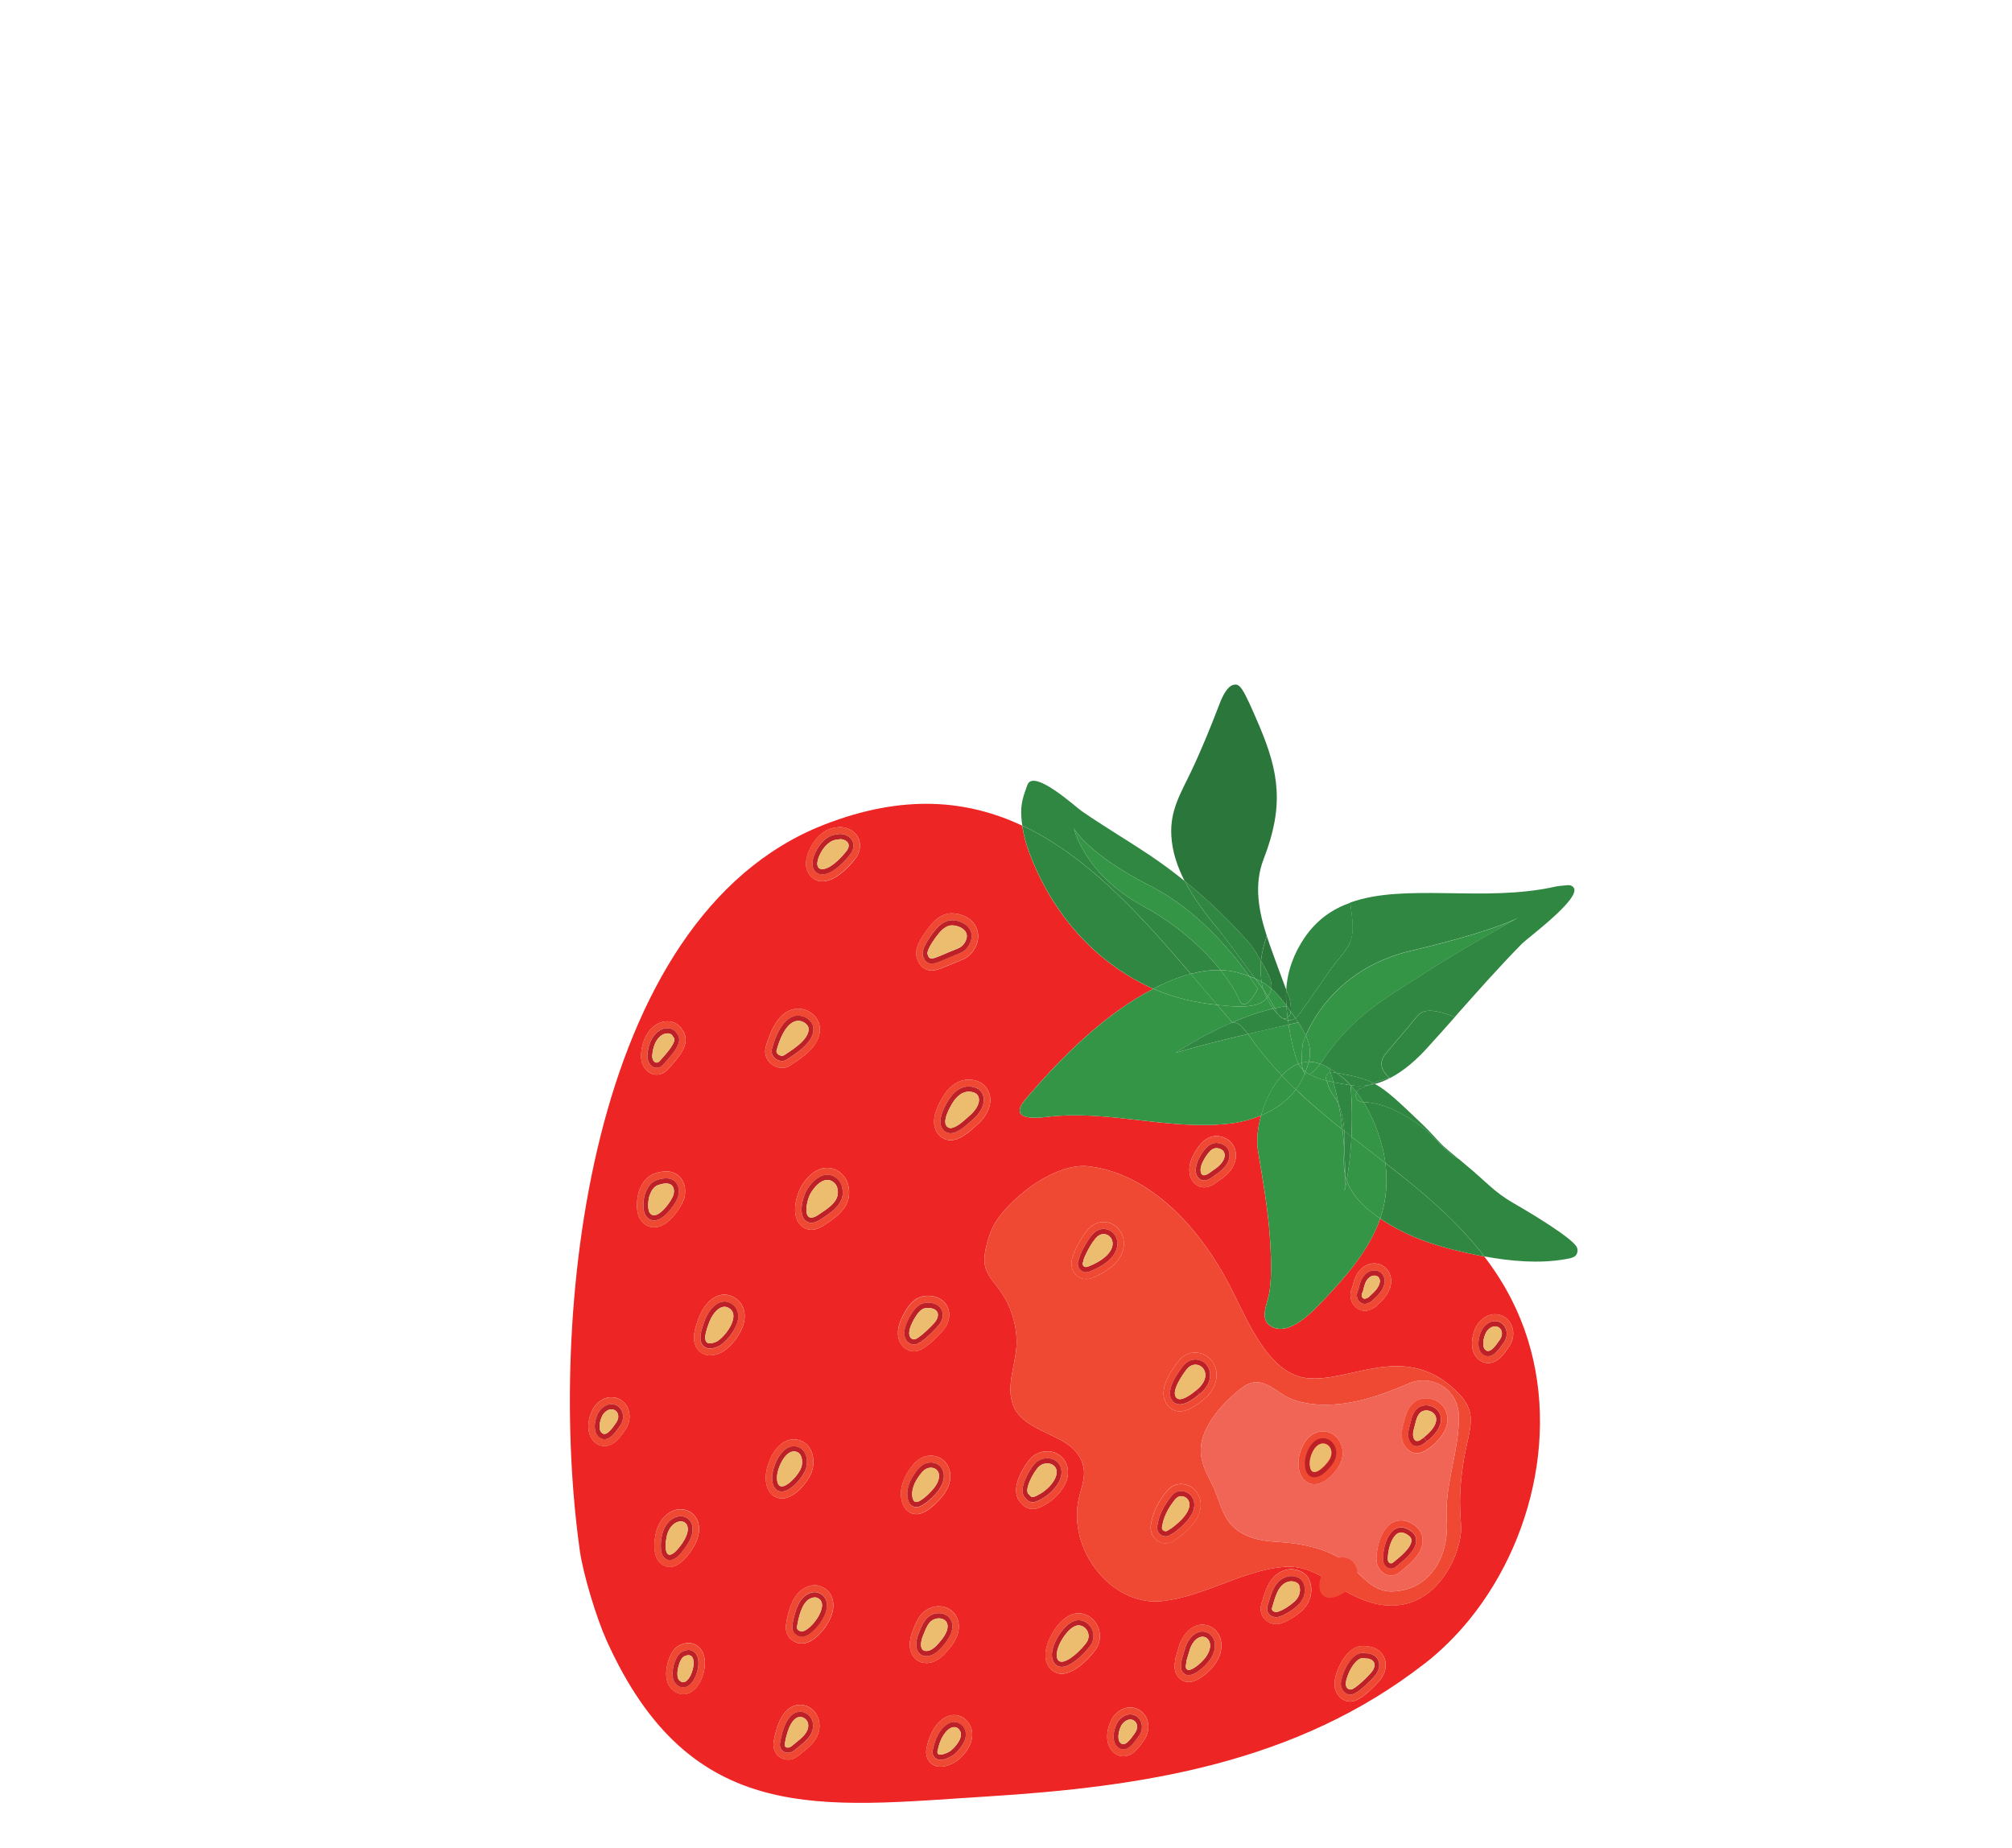<svg xmlns="http://www.w3.org/2000/svg" fill="none" viewBox="0 0 184 169" height="169" width="184">
<path fill="#ED2524" d="M130.279 152.131C131.774 150.965 133.144 149.61 134.367 148.111C140.775 140.235 143.091 128.346 138.226 118.816C137.501 117.395 136.662 116.1 135.739 114.896C134.791 114.72 133.863 114.517 132.973 114.295C130.967 113.793 128.967 113.101 127.159 112.024C126.849 111.839 126.535 111.643 126.216 111.429C126.152 111.613 126.096 111.797 126.02 111.973C124.925 114.653 123.002 116.798 121.094 118.83C120.046 119.945 117.794 122.351 116.144 121.224C115.148 120.541 115.956 119.091 116.089 118.17C116.295 116.736 116.253 115.218 116.173 113.775C116.019 110.899 115.509 108.056 115.043 105.22C114.893 104.311 115.003 103.154 115.319 102.003C114.385 102.392 113.401 102.633 112.479 102.74C106.817 103.398 101.367 101.437 95.691 102.138C94.402 102.298 92.197 102.362 93.823 100.464C96.739 97.055 100.097 93.665 103.846 91.344C104.357 91.027 104.901 90.713 105.465 90.418C105.358 90.372 105.252 90.329 105.145 90.278C100.076 87.89 96.279 83.607 94.172 78.102C93.852 77.266 93.611 76.393 93.476 75.497C88.436 73.129 82.591 72.594 75.372 75.409C53.574 83.921 50.063 120.764 53.023 141.775C53.342 144.048 54.588 148.04 55.453 149.968C63.18 167.17 75.204 165.21 90.306 164.272C104.451 163.387 118.523 161.275 130.267 152.132L130.279 152.131ZM74.336 80.31C74.282 80.269 74.224 80.22 74.16 80.154C73.827 79.811 73.377 79.016 74.088 77.58C74.36 77.036 75.128 75.775 76.496 75.667C76.683 75.624 76.859 75.625 76.98 75.636C77.516 75.676 78.245 75.983 78.537 76.729C78.674 77.085 78.807 77.8 78.147 78.621C76.72 80.389 75.297 81.021 74.344 80.314L74.336 80.31ZM84.578 88.591C84.458 88.528 84.35 88.447 84.257 88.347C84.118 88.203 84.005 88.022 83.931 87.814C83.825 87.595 83.773 87.343 83.789 87.083C83.852 85.94 85.319 84.339 85.48 84.193C85.877 83.842 86.281 83.625 86.687 83.55L86.73 83.535L86.794 83.532C87.473 83.444 88.629 83.718 89.177 84.608C89.359 84.91 89.727 85.726 89.125 86.765C88.705 87.488 88.169 87.699 87.818 87.836C87.424 87.992 87.089 88.133 86.806 88.254L86.778 88.264C85.806 88.681 85.216 88.933 84.586 88.595L84.578 88.591ZM87.524 161.013C87.524 161.013 86.177 161.991 85.242 161.322C85.197 161.29 85.138 161.241 85.075 161.174C84.75 160.84 84.627 160.353 84.736 159.843C84.93 158.932 85.257 158.196 85.714 157.656C85.965 157.355 86.495 156.851 87.208 156.827C87.649 156.81 88.071 156.989 88.4 157.332C88.763 157.708 88.943 158.209 88.908 158.746C88.829 159.985 87.656 160.916 87.524 161.017L87.524 161.013ZM104.441 156.545C105.057 157.103 105.304 158.184 104.591 159.171L104.52 159.274C104.155 159.792 103.605 160.573 102.767 160.595C102.394 160.608 102.034 160.452 101.755 160.163C101.717 160.126 101.683 160.084 101.645 160.038C100.878 159.077 101.393 157.477 101.883 156.889C102.705 155.905 103.812 155.974 104.44 156.541L104.441 156.545ZM126.548 151.481C126.698 151.776 126.971 152.562 126.286 153.531C126.199 153.638 124.561 155.614 123.496 155.599L123.436 155.602C123.098 155.579 122.753 155.422 122.496 155.158C122.294 154.952 122.153 154.678 122.082 154.375C121.866 153.435 122.597 151.808 123.35 151.086C124.007 150.455 124.642 150.465 125.003 150.547C125.674 150.563 126.26 150.916 126.548 151.485L126.548 151.481ZM97.084 153.059C96.703 153.055 96.35 152.899 96.085 152.626C95.962 152.498 95.859 152.348 95.778 152.174C95.689 151.98 95.635 151.767 95.617 151.543L95.615 151.513C95.541 150.523 96.147 149.321 96.786 148.57C97.376 147.878 98.014 147.511 98.632 147.517C99.315 147.524 99.939 147.9 100.301 148.535C100.651 149.149 100.682 149.899 100.383 150.535C100.094 151.148 98.414 153.079 97.084 153.059ZM119.058 147.289C118.507 147.789 117.836 148.205 117.212 148.428C116.893 148.542 116.519 148.538 116.188 148.416C115.996 148.347 115.822 148.23 115.679 148.085C115.51 147.912 115.388 147.689 115.332 147.45C115.233 147.044 115.338 146.715 115.38 146.575C115.408 146.492 115.432 146.405 115.46 146.317C115.731 145.406 116.126 144.067 117.397 143.61C117.768 143.476 118.152 143.45 118.509 143.533C119.073 143.662 119.468 143.945 119.689 144.371C119.759 144.51 119.81 144.65 119.849 144.795C120.075 145.678 119.774 146.634 119.062 147.284L119.058 147.289ZM123.981 119.541C123.96 119.521 123.935 119.496 123.91 119.471C123.471 119.021 123.381 118.3 123.674 117.695C123.745 117.398 123.816 117.118 123.939 116.828C124.293 115.987 125.024 115.478 125.797 115.532C126.437 115.576 126.968 116.017 127.154 116.652C127.298 117.15 127.341 118.154 125.993 119.305L125.966 119.332C125.863 119.441 125.652 119.658 125.324 119.751C124.88 119.957 124.362 119.878 123.981 119.537L123.981 119.541ZM135.246 120.937C136.067 119.953 137.178 120.022 137.807 120.588C138.406 121.113 138.674 122.227 137.954 123.219L137.886 123.317C137.521 123.835 136.968 124.621 136.13 124.643C135.757 124.652 135.396 124.5 135.114 124.211C135.076 124.174 135.042 124.132 135.004 124.087C134.24 123.125 134.752 121.525 135.242 120.937L135.246 120.937ZM73.115 92.239C73.988 92.289 74.794 92.955 74.944 93.755C75.272 95.463 73.371 96.7 72.561 97.23L72.514 97.258C72.475 97.281 72.448 97.3 72.428 97.314C71.952 97.69 71.429 97.753 70.888 97.506C70.703 97.42 70.541 97.307 70.402 97.166C70.027 96.778 69.885 96.237 70.03 95.725C70.862 92.75 72.165 92.189 73.111 92.244L73.115 92.239ZM59.513 98.15C59.365 98.079 59.228 97.981 59.11 97.858C58.76 97.498 58.581 96.941 58.627 96.373C58.796 94.392 59.888 93.539 60.773 93.407C61.439 93.306 62.066 93.592 62.393 94.143C62.568 94.363 62.673 94.635 62.699 94.927C62.772 95.809 62.134 96.603 61.295 97.548C61.231 97.62 61.173 97.688 61.124 97.742C60.694 98.25 60.059 98.409 59.513 98.15ZM86.24 104.077C86.108 104.006 85.987 103.912 85.886 103.805C85.683 103.594 85.538 103.324 85.472 103.025C85.251 102.073 85.812 100.933 86.321 100.145C87.092 98.948 88.23 98.463 89.364 98.85C89.984 99.059 90.422 99.582 90.537 100.242C90.692 101.154 90.224 102.143 89.25 102.952C89.196 102.998 89.131 103.057 89.061 103.117C88.707 103.435 88.302 103.791 87.796 104.039C87.58 104.144 86.92 104.464 86.24 104.082L86.24 104.077ZM109.009 105.881C109.027 105.837 109.049 105.793 109.067 105.753C109.228 105.413 109.429 105.084 109.694 104.744C110.319 103.933 111.002 103.858 111.348 103.885C112.186 103.95 112.813 104.473 112.985 105.247C113.199 106.217 112.636 107.227 111.478 107.955C111.458 107.969 111.435 107.987 111.408 108.006C111.036 108.286 110.45 108.724 109.766 108.523C109.559 108.463 109.364 108.343 109.208 108.182C109.09 108.058 108.991 107.911 108.915 107.742C108.578 106.972 108.899 106.119 109.008 105.877L109.009 105.881ZM75.416 106.806C76.015 106.726 76.599 106.941 77.054 107.416C77.282 107.651 77.443 107.924 77.534 108.235C78.124 110.198 76.52 111.27 75.558 111.911L75.403 112.017C74.414 112.689 73.742 112.466 73.354 112.156C73.3 112.115 73.249 112.07 73.203 112.021C72.713 111.512 72.587 110.689 72.835 109.642C72.936 109.227 73.086 108.823 73.264 108.508C73.468 108.149 74.227 106.961 75.412 106.802L75.416 106.806ZM58.776 111.779C58.717 111.717 58.658 111.646 58.606 111.575C58.013 110.739 58.298 109.275 58.47 108.836C58.589 108.532 58.947 107.618 59.884 107.302C60.738 107.016 61.426 107.053 61.937 107.413C62.543 107.843 62.798 108.668 62.593 109.515C62.42 110.214 61.313 111.954 60.129 112.199C59.628 112.304 59.135 112.15 58.776 111.779ZM83.853 118.746C84.529 118.339 85.58 118.419 86.194 118.918C86.528 119.187 86.742 119.574 86.794 120.003C86.858 120.501 86.71 121.035 86.371 121.508C86.36 121.526 84.67 123.591 83.585 123.577L83.525 123.579C83.187 123.556 82.842 123.4 82.585 123.135C82.383 122.929 82.242 122.655 82.167 122.352C82.002 121.647 82.217 120.843 82.844 119.816C83.037 119.497 83.357 119.033 83.849 118.738L83.853 118.746ZM63.913 123.519C63.913 123.519 63.883 123.486 63.866 123.469C63.099 122.607 63.618 121.258 63.926 120.449L63.955 120.379C64.23 119.658 64.865 118.721 65.764 118.455C66.322 118.291 66.898 118.411 67.385 118.798C67.932 119.235 68.184 119.918 68.083 120.678C67.905 122.025 66.591 123.455 65.794 123.759C64.805 124.142 64.224 123.837 63.917 123.519L63.913 123.519ZM92.668 128.545C91.902 126.664 93.044 124.465 92.973 122.508C92.918 120.978 92.433 119.46 91.596 118.216C90.69 116.864 89.753 116.312 90.095 114.44C90.271 113.478 90.646 112.299 91.203 111.509C92.898 109.116 96.68 106.301 99.587 106.653C105.146 107.331 109.619 112.16 112.402 117.444C113.957 120.393 115.898 125.673 119.571 126.024C123.47 126.399 128.183 122.868 132.742 126.804C135.507 129.183 134.318 130.391 133.8 133.904C133.245 137.66 133.7 138.986 133.604 140.121C133.328 143.316 129.81 149.831 122.574 145.216C120.675 144.001 119.343 143.075 117.242 143.294C113.451 143.687 110.055 146.012 106.252 146.41C101.862 146.874 97.854 142.109 98.575 137.443C98.745 136.352 99.298 135.298 99.089 134.164C98.933 133.329 98.387 132.625 97.734 132.142C96.253 131.033 93.463 130.507 92.665 128.545L92.668 128.545ZM94.025 137.919C93.829 137.85 93.656 137.738 93.508 137.585C93.47 137.543 93.432 137.498 93.393 137.452C93.154 137.234 92.996 136.926 92.942 136.562C92.761 135.353 93.873 133.704 94.323 133.281C95.092 132.559 96.286 132.508 97.039 133.176C97.58 133.656 97.983 134.639 97.344 135.83C96.813 136.835 95.892 137.413 95.623 137.568L95.552 137.606C95.189 137.817 94.637 138.132 94.021 137.919L94.025 137.919ZM54.307 131.799C54.27 131.762 54.236 131.72 54.197 131.674C53.434 130.713 53.945 129.113 54.436 128.525C55.257 127.541 56.364 127.61 56.992 128.177C57.599 128.705 57.86 129.815 57.143 130.803L57.072 130.906C56.706 131.423 56.157 132.205 55.319 132.231C54.946 132.239 54.586 132.088 54.307 131.799ZM70.529 136.606C70.187 136.255 70.022 135.732 70.031 135.05C70.041 134.233 70.526 132.687 71.537 131.97C72.088 131.578 72.715 131.505 73.301 131.763C74.322 132.212 74.584 133.529 74.25 134.551C73.976 135.384 72.583 137.266 71.237 136.997C70.966 136.944 70.723 136.809 70.529 136.606ZM83.307 138.35C83.152 138.284 83.01 138.183 82.888 138.059C82.715 137.877 82.584 137.646 82.499 137.369L82.48 137.301C82.138 136.004 82.845 134.806 83.294 134.206C83.457 133.991 83.676 133.696 84.003 133.469C84.636 133.021 85.474 132.986 86.09 133.385C86.661 133.751 86.965 134.415 86.907 135.156C86.823 136.265 85.986 137.077 85.586 137.471C85.268 137.784 84.981 138.009 84.684 138.182C84.497 138.29 83.934 138.623 83.311 138.354L83.307 138.35ZM60.665 143.128C60.546 143.065 60.437 142.983 60.34 142.88C59.741 142.26 59.795 141.17 59.946 140.364C60.228 138.831 61.219 138.15 61.98 138.029C62.71 137.913 63.397 138.265 63.728 138.918C63.998 139.45 64.24 140.6 62.834 142.302C62.074 143.218 61.348 143.493 60.669 143.124L60.665 143.128ZM111.616 149.872C111.759 150.366 111.912 151.659 110.306 153.038C109.947 153.339 108.866 154.253 107.954 153.549C107.904 153.512 107.858 153.471 107.815 153.426C107.461 153.058 107.335 152.507 107.464 151.905C107.466 151.776 107.488 151.649 107.526 151.522C107.655 151.106 107.731 150.848 107.78 150.677C107.842 150.463 107.877 150.349 107.92 150.239L107.919 150.231L107.985 150.094C107.985 150.085 107.992 150.076 107.996 150.072L108.029 150.005C108.509 149.024 109.287 148.492 110.126 148.569C110.835 148.635 111.409 149.135 111.624 149.876L111.616 149.872ZM72.677 150.123C72.525 150.056 72.388 149.959 72.27 149.835C71.958 149.513 71.811 149.032 71.881 148.558C72.054 147.358 72.487 145.806 73.552 145.229C74.054 144.96 74.524 144.89 74.948 145.022C75.652 145.239 76.108 145.788 76.198 146.53C76.362 147.878 75.162 149.432 74.268 149.988C73.527 150.454 72.97 150.286 72.681 150.127L72.677 150.123ZM83.662 151.635C83.603 151.577 83.552 151.51 83.505 151.443C82.919 150.586 83.335 149.431 83.476 149.101C83.505 149.03 83.534 148.964 83.562 148.894L83.573 148.863C83.721 148.498 83.886 148.08 84.208 147.676C84.697 147.058 85.502 146.761 86.256 146.916C86.897 147.05 87.399 147.501 87.597 148.127C87.776 148.684 87.782 149.59 86.813 150.758C86.448 151.198 85.836 151.939 84.963 152.057C84.452 152.124 83.987 151.978 83.658 151.635L83.662 151.635ZM61.413 154.434L61.367 154.385C60.973 153.95 60.838 153.278 60.979 152.443C61.039 152.082 61.303 150.865 62.127 150.455C63.155 149.945 63.892 150.425 64.211 150.988C64.806 152.04 64.273 153.861 63.434 154.556C62.804 155.082 61.991 155.029 61.409 154.43L61.413 154.434ZM71.127 160.517L71.093 160.484C70.805 160.165 70.675 159.705 70.751 159.261C71.232 156.497 72.32 155.903 73.147 155.89C74.078 155.877 74.739 156.623 74.892 157.332C75.204 158.773 74.044 159.712 73.665 160.019C73.572 160.097 73.487 160.165 73.409 160.229L73.382 160.252C72.95 160.618 72.54 160.961 71.984 160.9C71.666 160.894 71.355 160.757 71.123 160.517L71.127 160.517Z"></path>
<path fill="#EF4933" d="M99.089 134.167C99.302 135.301 98.745 136.354 98.575 137.446C97.85 142.112 101.858 146.877 106.252 146.413C110.058 146.011 113.454 143.685 117.242 143.297C119.343 143.078 120.671 144.009 122.574 145.219C129.807 149.838 133.328 143.323 133.604 140.124C133.7 138.988 133.245 137.663 133.8 133.907C134.318 130.39 135.506 129.186 132.742 126.807C128.183 122.871 123.47 126.402 119.571 126.027C115.897 125.672 113.957 120.396 112.402 117.447C109.619 112.167 105.142 107.334 99.587 106.656C96.676 106.3 92.894 109.118 91.203 111.511C90.646 112.302 90.271 113.48 90.095 114.443C89.753 116.315 90.69 116.867 91.596 118.219C92.429 119.467 92.918 120.981 92.973 122.511C93.044 124.468 91.902 126.667 92.668 128.548C93.466 130.509 96.257 131.035 97.738 132.145C98.387 132.632 98.938 133.336 99.093 134.167L99.089 134.167ZM98.384 116.568C98.341 116.523 98.303 116.477 98.269 116.431C97.952 116.001 97.892 115.417 98.11 114.919C98.32 114.167 99.098 112.693 99.779 112.152C100.391 111.665 101.174 111.599 101.827 111.987C102.463 112.363 102.829 113.084 102.778 113.868C102.73 114.574 102.291 115.903 99.859 116.862C99.319 117.073 98.767 116.961 98.388 116.568L98.384 116.568ZM105.874 140.909C105.787 140.852 105.708 140.787 105.632 140.708C105.303 140.37 105.164 139.88 105.254 139.401L105.263 139.34C105.349 138.857 105.535 137.851 106.561 136.529C106.769 136.26 107.254 135.633 108.124 135.705C108.898 135.768 109.529 136.296 109.733 137.055C109.937 137.809 109.804 139.011 107.992 140.439C107.729 140.645 107.612 140.724 107.479 140.795C107.463 140.804 107.451 140.809 107.42 140.832C106.975 141.185 106.354 141.219 105.874 140.904L105.874 140.909ZM106.874 128.614C106.043 127.746 106.316 126.382 107.684 124.561C108.221 123.846 109.006 123.541 109.782 123.743C110.513 123.933 111.059 124.538 111.216 125.316C111.295 125.705 111.354 126.631 110.491 127.573L110.512 127.607L110.052 127.982C110.01 128.019 109.963 128.056 109.913 128.097L109.592 128.362L109.584 128.354C108.861 128.88 107.722 129.49 106.874 128.614ZM109.808 132.652C109.798 130.373 112.06 128.01 113.691 126.824C114.949 125.91 116.022 126.62 117.138 127.406C118.251 128.191 119.715 128.429 121.013 128.455C123.701 128.502 126.359 127.58 128.814 126.515C130.939 125.596 133.442 127.003 133.42 129.646C133.4 132.47 132.396 135.051 132.293 137.828C132.279 138.217 132.281 138.614 132.308 139.014C132.525 142.363 130.763 145.381 127.394 145.525C125.21 145.619 124.259 143.483 122.51 142.464C120.826 141.48 118.741 141.098 116.849 140.997C115.143 140.903 113.252 140.547 112.203 138.895C111.618 137.977 111.36 136.746 110.852 135.742C110.361 134.772 109.817 133.791 109.812 132.652L109.808 132.652Z"></path>
<path fill="#F16557" d="M112.203 138.894C113.252 140.546 115.143 140.902 116.85 140.995C118.741 141.101 120.826 141.483 122.51 142.462C124.26 143.481 125.21 145.617 127.394 145.524C130.763 145.38 132.525 142.366 132.308 139.013C132.282 138.613 132.279 138.22 132.293 137.827C132.4 135.05 133.4 132.469 133.421 129.645C133.442 126.997 130.939 125.59 128.815 126.514C126.355 127.578 123.697 128.501 121.013 128.454C119.716 128.432 118.251 128.19 117.139 127.404C116.022 126.614 114.949 125.909 113.691 126.823C112.057 128.008 109.798 130.372 109.808 132.651C109.813 133.79 110.357 134.771 110.848 135.741C111.356 136.744 111.614 137.971 112.199 138.894L112.203 138.894ZM129.493 139.581C129.885 139.908 130.104 140.368 130.103 140.882C130.1 141.935 129.198 142.811 128.223 143.599L128.103 143.699C127.517 144.201 126.99 144.101 126.653 143.922C126.525 143.855 126.409 143.77 126.307 143.662C126.025 143.369 125.873 142.953 125.884 142.516C125.901 141.928 126.033 140.463 126.934 139.549C127.62 138.852 128.628 138.861 129.497 139.58L129.493 139.581ZM128.366 130.153L128.428 129.925C128.549 129.427 128.783 128.501 129.57 128.08C130.448 127.612 131.616 127.955 132.118 128.829C132.328 129.195 132.839 130.436 131.28 131.942L131.297 131.967L130.86 132.316C130.86 132.316 130.852 132.32 130.848 132.325L130.805 132.357C129.957 133.018 129.249 133.064 128.7 132.494C128.679 132.474 128.658 132.449 128.637 132.424C127.959 131.657 128.237 130.642 128.374 130.157L128.366 130.153ZM119.845 135.671C119.617 135.603 119.414 135.483 119.246 135.31C118.976 135.029 118.809 134.631 118.753 134.128C118.669 133.355 118.916 132.454 119.394 131.78C120.17 130.686 121.343 130.701 122.056 131.267C122.773 131.843 123.123 133.074 122.358 134.211C122.23 134.398 121.085 136.023 119.844 135.666L119.845 135.671Z"></path>
<path fill="#308742" d="M123.46 86.191C123.202 86.768 122.776 87.276 122.362 87.775C122.137 88.044 121.917 88.309 121.729 88.581C120.837 89.866 119.942 91.147 119.046 92.428C118.877 92.673 118.696 92.919 118.463 93.09C118.553 93.219 118.64 93.349 118.718 93.471L118.73 93.487C119.02 93.931 119.243 94.327 119.409 94.69C120.162 92.933 122.669 88.429 129.074 86.926C135.793 85.347 138.229 84.232 138.845 83.91C138.954 83.849 139.017 83.815 139.017 83.815C139.017 83.815 138.966 83.848 138.845 83.91C137.901 84.433 133.25 87.042 130.309 88.962C127.021 91.106 123.884 92.694 121.111 96.752C120.976 96.953 120.851 97.123 120.73 97.275C120.815 97.306 120.897 97.336 120.983 97.375C121.02 97.391 121.053 97.407 121.09 97.427C121.25 97.501 121.403 97.589 121.555 97.681L121.555 97.672C121.555 97.672 121.592 97.697 121.654 97.737C121.84 97.849 122.023 97.97 122.201 98.096C123.763 98.372 124.717 98.596 125.593 99.043C126.074 98.852 126.572 98.69 127.072 98.559C126.391 97.991 125.99 97.219 126.739 96.321C127.609 95.279 128.513 94.257 129.371 93.194C129.553 92.969 129.739 92.74 129.981 92.6C130.685 92.191 131.966 92.563 133.042 92.996C135.056 90.726 137.069 88.444 139.185 86.294C139.706 85.765 144.74 82.067 143.889 81.136C143.686 80.912 143.478 80.93 143.207 80.956C142.871 80.989 142.531 81.009 142.197 81.085C135.677 82.538 128.511 80.718 123.47 82.534C123.632 83.769 123.902 85.164 123.447 86.183L123.46 86.191Z"></path>
<path fill="#308742" d="M119.327 85.709C118.339 87.154 117.735 88.749 117.628 90.503C117.706 90.711 117.78 90.923 117.862 91.131C117.999 91.483 118.088 92.1 118.042 92.491C118.192 92.7 118.334 92.9 118.463 93.093C118.696 92.922 118.878 92.677 119.047 92.431C119.942 91.15 120.834 89.865 121.729 88.585C121.917 88.312 122.138 88.047 122.362 87.778C122.776 87.279 123.202 86.772 123.46 86.194C123.915 85.176 123.645 83.781 123.483 82.545C121.84 83.135 120.421 84.113 119.327 85.713L119.327 85.709Z"></path>
<path fill="#308742" d="M129.994 92.6C129.751 92.741 129.561 92.97 129.383 93.194C128.525 94.257 127.622 95.279 126.751 96.322C125.998 97.22 126.404 97.992 127.084 98.56C127.14 98.544 127.191 98.529 127.247 98.513C128.449 97.87 129.536 96.9 130.456 95.894C131.331 94.938 132.193 93.97 133.055 92.997C131.979 92.564 130.697 92.192 129.994 92.6Z"></path>
<path fill="#2B773B" d="M127.109 98.583C127.109 98.583 127.092 98.567 127.08 98.559C126.58 98.69 126.082 98.851 125.601 99.042C125.647 99.066 125.692 99.09 125.733 99.114C126.205 98.992 126.662 98.811 127.105 98.583L127.109 98.583Z"></path>
<path fill="#2B773B" d="M127.243 98.514C127.187 98.525 127.136 98.545 127.08 98.56C127.089 98.569 127.097 98.577 127.11 98.585C127.153 98.561 127.2 98.542 127.243 98.518L127.243 98.514Z"></path>
<path fill="#2B773B" d="M115.317 87.868C115.397 87.092 115.587 86.328 115.849 85.594C115.104 83.289 114.659 80.91 115.55 78.584C115.55 78.584 115.554 78.571 115.565 78.545C117.435 73.717 116.983 70.651 115.161 66.368C113.614 62.731 113.374 62.483 112.786 62.627C112.207 62.771 111.759 63.755 111.538 64.344C110.74 66.423 109.905 68.487 108.955 70.491C108.005 72.5 106.982 74.071 107.12 76.431C107.205 77.894 107.675 79.276 108.337 80.561C110.222 82.084 111.999 83.762 113.657 85.58C114.389 86.379 114.657 86.699 115.313 87.864L115.317 87.868Z"></path>
<path fill="#2B773B" d="M115.334 87.898C116.012 89.089 116.388 89.74 116.266 90.402C116.651 90.734 117.039 91.139 117.45 91.689C117.519 91.781 117.579 91.861 117.643 91.948C117.636 91.81 117.622 91.673 117.616 91.544C117.599 91.19 117.607 90.845 117.628 90.507C117.418 89.96 117.211 89.408 117.013 88.856C116.634 87.795 116.21 86.705 115.853 85.599C115.59 86.332 115.401 87.097 115.321 87.873C115.326 87.886 115.33 87.89 115.339 87.903L115.334 87.898Z"></path>
<path fill="#2B773B" d="M117.681 91.995L117.716 92.041C117.831 92.195 117.943 92.346 118.046 92.492C118.088 92.101 118.003 91.484 117.866 91.132C117.784 90.924 117.71 90.716 117.632 90.504C117.612 90.846 117.604 91.187 117.62 91.54C117.626 91.669 117.637 91.811 117.647 91.945C117.66 91.962 117.668 91.974 117.681 91.991L117.681 91.995Z"></path>
<path fill="#308742" d="M124.712 100.78C124.712 100.78 124.7 100.781 124.696 100.781C124.869 101.058 125.039 101.344 125.185 101.635C125.667 102.583 126.063 103.584 126.344 104.62C126.499 105.191 126.614 105.768 126.689 106.343C129.976 108.901 133.186 111.545 135.743 114.888C138.193 115.339 140.776 115.559 143.121 115.148C143.404 115.1 143.707 115.06 143.962 114.919C144.263 114.749 144.355 114.313 144.184 114.01C143.669 113.119 139.755 110.798 138.88 110.29C138.03 109.799 137.482 109.479 136.68 108.821C135.058 107.438 135.932 108.092 133.429 105.999C132.134 105.33 131.216 103.905 130.044 103.048C128.477 101.904 126.645 100.841 124.716 100.78L124.712 100.78Z"></path>
<path fill="#308742" d="M123.51 99.228L123.511 99.237C123.701 99.44 123.883 99.656 124.058 99.876C124.058 99.876 124.058 99.872 124.062 99.868C124.072 99.833 124.091 99.806 124.114 99.783C124.229 99.579 124.426 99.497 124.599 99.506C124.629 99.466 124.668 99.438 124.711 99.419C124.849 99.356 124.995 99.297 125.136 99.239C124.61 99.315 124.069 99.323 123.514 99.228L123.51 99.228Z"></path>
<path fill="#308742" d="M126.223 111.43C126.538 111.644 126.856 111.841 127.166 112.025C128.974 113.102 130.974 113.794 132.98 114.296C133.866 114.518 134.794 114.721 135.746 114.897C133.189 111.549 129.983 108.91 126.692 106.352C126.921 108.064 126.785 109.797 126.223 111.434L126.223 111.43Z"></path>
<path fill="#308742" d="M123.51 99.231C124.065 99.326 124.606 99.318 125.132 99.242C125.29 99.174 125.443 99.107 125.601 99.043C124.725 98.596 123.771 98.373 122.209 98.096C122.288 98.153 122.362 98.206 122.441 98.267C122.845 98.559 123.279 98.918 123.514 99.231L123.51 99.231Z"></path>
<path fill="#308742" d="M131.253 104.019C131.024 103.771 130.563 103.266 129.895 102.632C127.849 100.681 126.824 99.706 125.733 99.114C125.535 99.166 125.332 99.21 125.129 99.237C124.987 99.295 124.841 99.354 124.703 99.416C124.66 99.436 124.621 99.463 124.591 99.504C124.422 99.494 124.221 99.577 124.106 99.781C124.083 99.803 124.065 99.835 124.054 99.865C124.054 99.865 124.054 99.87 124.05 99.874C124.281 100.166 124.491 100.467 124.687 100.781C124.695 100.781 124.699 100.781 124.703 100.781C126.637 100.841 128.465 101.909 130.031 103.049C131.203 103.901 132.121 105.33 133.417 105.999C133.12 105.75 132.782 105.467 132.381 105.137C131.891 104.715 131.752 104.57 131.241 104.015L131.253 104.019Z"></path>
<path fill="#308742" d="M125.733 99.114C125.688 99.09 125.642 99.067 125.601 99.043C125.439 99.106 125.286 99.174 125.133 99.241C125.336 99.21 125.539 99.171 125.737 99.118L125.733 99.114Z"></path>
<path fill="#308742" d="M111.614 88.708C110.169 86.897 107.823 84.637 104.516 82.844C99.125 79.922 98.216 75.756 98.216 75.756C98.216 75.756 99.387 78.049 105.284 81.06C109.626 83.275 112.849 87.299 114.249 89.263C114.433 89.327 114.613 89.401 114.789 89.475C114.67 89.321 114.55 89.162 114.43 89.008C113.417 87.674 112.459 86.255 111.404 84.975C110.315 83.653 109.174 82.182 108.344 80.567C107.289 79.714 106.195 78.906 105.068 78.151C103.03 76.792 100.925 75.556 98.909 74.16C98.34 73.768 94.507 70.243 93.952 71.784C93.576 72.829 93.321 73.489 93.403 74.724C93.419 74.982 93.451 75.24 93.491 75.493C99.434 78.28 104.259 83.62 108.901 89.05C109.805 88.814 110.718 88.681 111.622 88.707L111.614 88.708Z"></path>
<path fill="#308742" d="M105.152 90.274C105.259 90.325 105.365 90.368 105.472 90.414C106.55 89.85 107.711 89.365 108.893 89.05C104.252 83.62 99.426 78.28 93.483 75.493C93.613 76.385 93.859 77.262 94.179 78.098C96.287 83.603 100.083 87.886 105.152 90.274Z"></path>
<path fill="#308742" d="M111.401 84.975C112.46 86.26 113.414 87.679 114.427 89.009C114.547 89.167 114.666 89.321 114.786 89.475C114.987 89.561 115.18 89.656 115.374 89.767C115.272 89.133 115.258 88.499 115.321 87.866C114.661 86.701 114.397 86.381 113.665 85.582C112.003 83.764 110.23 82.085 108.345 80.563C109.175 82.178 110.315 83.649 111.404 84.971L111.401 84.975Z"></path>
<path fill="#308742" d="M115.334 87.897C115.334 87.897 115.326 87.88 115.317 87.867C115.254 88.496 115.268 89.134 115.37 89.769C115.671 89.94 115.969 90.146 116.266 90.4C116.388 89.738 116.012 89.087 115.334 87.897Z"></path>
<path fill="#359546" d="M121.475 99.293C121.439 99.135 121.396 99.158 121.398 98.942C121.364 98.905 121.342 98.863 121.32 98.817C120.759 98.674 120.201 98.489 119.731 98.222C119.553 98.29 119.419 98.258 119.318 98.159C119.26 98.295 119.199 98.436 119.133 98.582C118.962 98.957 118.749 99.303 118.507 99.626C119.865 100.922 121.302 102.124 122.769 103.295C122.682 102.535 122.56 101.733 122.397 100.912C122.121 100.333 121.701 99.934 121.471 99.293L121.475 99.293Z"></path>
<path fill="#359546" d="M123.158 107.941C123.101 108.268 123.04 108.594 122.971 108.926C122.971 108.926 123.013 108.358 123.013 107.413C122.992 107.319 122.972 107.22 122.955 107.122C122.855 106.444 122.895 105.756 122.932 105.068C122.894 104.517 122.842 103.92 122.769 103.297C121.297 102.127 119.86 100.924 118.507 99.628C117.702 100.706 116.558 101.484 115.322 102C115.006 103.154 114.896 104.308 115.046 105.216C115.516 108.052 116.022 110.895 116.176 113.772C116.256 115.214 116.298 116.732 116.092 118.166C115.959 119.088 115.151 120.537 116.147 121.22C117.797 122.348 120.049 119.941 121.097 118.826C123.005 116.794 124.928 114.654 126.024 111.969C126.095 111.789 126.155 111.605 126.219 111.425C124.934 110.557 123.673 109.437 123.154 107.937L123.158 107.941Z"></path>
<path fill="#359546" d="M119.735 98.23C120.205 98.493 120.76 98.683 121.325 98.825C121.17 98.512 121.319 98.108 121.682 98.044C121.644 97.925 121.606 97.806 121.569 97.686C121.416 97.599 121.263 97.511 121.103 97.432C121.066 97.416 121.033 97.396 120.996 97.381C120.91 97.342 120.829 97.311 120.743 97.28C120.312 97.844 119.984 98.132 119.739 98.225L119.735 98.23Z"></path>
<path fill="#359546" d="M122.208 98.096C122.03 97.971 121.848 97.85 121.662 97.737C121.773 97.81 121.968 97.935 122.2 98.092C122.2 98.092 122.204 98.092 122.208 98.092L122.208 98.096Z"></path>
<path fill="#359546" d="M121.473 99.293C121.704 99.934 122.124 100.333 122.4 100.911C122.274 100.27 122.127 99.62 121.948 98.96C121.741 98.918 121.53 98.871 121.323 98.816C121.345 98.858 121.367 98.9 121.401 98.942C121.395 99.158 121.442 99.134 121.477 99.292L121.473 99.293Z"></path>
<path fill="#359546" d="M123.511 99.238C123.518 99.298 123.732 101.205 123.595 103.944C124.624 104.751 125.66 105.544 126.693 106.347C126.618 105.767 126.503 105.19 126.348 104.623C126.067 103.587 125.671 102.587 125.189 101.638C125.039 101.347 124.873 101.061 124.7 100.784C123.971 100.749 123.893 100.196 124.063 99.877C123.888 99.656 123.71 99.44 123.515 99.238L123.511 99.238Z"></path>
<path fill="#359546" d="M122.959 107.123C122.972 107.222 122.996 107.316 123.017 107.414C123.016 106.784 122.999 105.986 122.936 105.069C122.899 105.757 122.859 106.446 122.959 107.123Z"></path>
<path fill="#359546" d="M126.693 106.346C125.664 105.544 124.623 104.75 123.594 103.944C123.534 105.147 123.404 106.504 123.158 107.94C123.678 109.44 124.938 110.56 126.223 111.428C126.785 109.791 126.917 108.063 126.693 106.346Z"></path>
<path fill="#359546" d="M121.677 98.036C121.314 98.1 121.165 98.504 121.32 98.817C121.531 98.872 121.742 98.918 121.945 98.96C121.862 98.653 121.771 98.342 121.673 98.036L121.677 98.036Z"></path>
<path fill="#359546" d="M122.438 98.267C122.363 98.21 122.284 98.153 122.205 98.096C122.205 98.096 122.201 98.097 122.197 98.097C122.272 98.149 122.355 98.206 122.434 98.267L122.438 98.267Z"></path>
<path fill="#359546" d="M124.696 100.784C124.5 100.469 124.286 100.168 124.059 99.876C123.889 100.195 123.967 100.749 124.696 100.784Z"></path>
<path fill="#359546" d="M115.856 91.258C114.985 92.374 112.487 92.002 111.35 91.891C111.338 91.892 111.322 91.888 111.309 91.885C111.768 92.425 112.231 92.96 112.693 93.491C113.862 92.987 115.141 92.535 116.432 92.233C116.213 91.924 116.016 91.583 115.856 91.254L115.856 91.258Z"></path>
<path fill="#359546" d="M118.738 97.275C118.698 97.199 118.659 97.123 118.631 97.043C118.288 96.066 118.019 94.865 117.84 93.69C116.99 93.881 115.623 94.191 114.123 94.55C114.234 94.705 114.342 94.855 114.432 94.981C115.287 96.188 116.23 97.301 117.231 98.351C117.682 97.864 118.186 97.486 118.738 97.275Z"></path>
<path fill="#359546" d="M114.433 94.981C114.343 94.855 114.236 94.705 114.124 94.55C111.758 95.114 109.063 95.784 107.529 96.278C107.529 96.278 109.766 94.749 112.694 93.495C112.231 92.964 111.773 92.428 111.31 91.888C109.314 91.692 107.326 91.237 105.473 90.417C104.909 90.711 104.365 91.025 103.854 91.343C100.105 93.663 96.747 97.058 93.831 100.462C92.205 102.364 94.41 102.296 95.699 102.136C101.375 101.44 106.821 103.396 112.487 102.739C113.413 102.631 114.398 102.39 115.327 102.002C115.701 100.646 116.365 99.294 117.232 98.351C116.231 97.301 115.288 96.188 114.433 94.981Z"></path>
<path fill="#359546" d="M116.583 92.201C116.393 91.822 116.183 91.46 115.954 91.113C115.928 91.153 115.913 91.188 115.883 91.224C115.876 91.237 115.864 91.246 115.852 91.255C116.012 91.585 116.209 91.925 116.428 92.234C116.48 92.224 116.531 92.208 116.579 92.197L116.583 92.201Z"></path>
<path fill="#359546" d="M118.722 93.473C118.644 93.351 118.554 93.222 118.467 93.092C118.467 93.092 118.463 93.092 118.46 93.097L118.722 93.473Z"></path>
<path fill="#359546" d="M118.631 97.045C118.659 97.125 118.699 97.201 118.738 97.277C118.841 97.238 118.944 97.207 119.047 97.181C119.001 96.371 119.145 95.41 119.145 95.41C119.145 95.41 119.225 95.139 119.417 94.694C119.247 94.331 119.024 93.939 118.734 93.491C118.73 93.491 118.397 93.567 117.84 93.692C118.02 94.871 118.288 96.068 118.631 97.045Z"></path>
<path fill="#359546" d="M118.459 93.098C118.459 93.098 118.463 93.097 118.466 93.093C118.337 92.9 118.195 92.7 118.045 92.491C118.045 92.495 118.046 92.504 118.046 92.508L118.463 93.102L118.459 93.098Z"></path>
<path fill="#359546" d="M116.583 92.199C116.937 92.122 117.295 92.049 117.646 91.998C117.645 91.981 117.644 91.963 117.644 91.946C117.579 91.859 117.519 91.779 117.451 91.688C117.04 91.141 116.652 90.732 116.267 90.4C116.225 90.627 116.124 90.86 115.955 91.11C116.18 91.458 116.393 91.819 116.583 92.199Z"></path>
<path fill="#359546" d="M117.678 91.993C117.678 91.993 117.656 91.964 117.643 91.947C117.644 91.964 117.644 91.982 117.645 91.999C117.658 91.998 117.666 91.998 117.678 91.997L117.678 91.993Z"></path>
<path fill="#359546" d="M118.043 92.508C118.043 92.508 118.042 92.495 118.042 92.491C117.939 92.345 117.827 92.195 117.712 92.04L118.039 92.508L118.043 92.508Z"></path>
<path fill="#359546" d="M111.35 91.894C112.487 92 114.981 92.372 115.857 91.26C115.723 90.986 115.615 90.723 115.536 90.494C115.291 90.156 115.043 89.817 114.786 89.484C114.61 89.41 114.43 89.337 114.246 89.272C114.749 89.978 115.018 90.419 115.018 90.419C115.018 90.419 113.858 92.813 113.301 91.375C113.086 90.82 112.527 89.853 111.615 88.713C110.71 88.686 109.797 88.819 108.893 89.055C109.704 90.002 110.507 90.953 111.31 91.891C111.322 91.891 111.338 91.894 111.35 91.898L111.35 91.894Z"></path>
<path fill="#359546" d="M108.893 89.048C107.711 89.358 106.55 89.848 105.472 90.412C107.325 91.237 109.314 91.692 111.31 91.884C110.507 90.946 109.704 89.995 108.893 89.048Z"></path>
<path fill="#359546" d="M115.953 91.111C115.815 90.902 115.677 90.692 115.535 90.487C115.614 90.717 115.722 90.98 115.856 91.254C115.863 91.241 115.875 91.231 115.886 91.222C115.916 91.182 115.931 91.147 115.957 91.111L115.953 91.111Z"></path>
<path fill="#359546" d="M115.43 90.123C115.404 90.004 115.391 89.888 115.373 89.768C115.179 89.66 114.986 89.561 114.785 89.476C115.042 89.809 115.29 90.147 115.535 90.486C115.488 90.35 115.451 90.226 115.43 90.119L115.43 90.123Z"></path>
<path fill="#359546" d="M115.536 90.487C115.682 90.692 115.82 90.902 115.955 91.111C116.124 90.862 116.225 90.628 116.267 90.402C115.97 90.148 115.671 89.937 115.37 89.77C115.388 89.89 115.401 90.006 115.427 90.126C115.448 90.233 115.486 90.356 115.532 90.492L115.536 90.487Z"></path>
<path fill="#359546" d="M119.321 98.163C119.237 98.08 119.175 97.949 119.131 97.792C118.972 97.639 118.835 97.469 118.734 97.279C118.182 97.491 117.678 97.868 117.227 98.356C117.645 98.794 118.07 99.218 118.507 99.634C118.749 99.312 118.961 98.965 119.132 98.59C119.198 98.445 119.26 98.304 119.317 98.167L119.321 98.163Z"></path>
<path fill="#359546" d="M118.507 99.63C118.07 99.214 117.645 98.789 117.227 98.351C116.356 99.294 115.692 100.642 115.322 102.002C116.558 101.487 117.702 100.708 118.507 99.63Z"></path>
<path fill="#359546" d="M119.132 97.79C119.083 97.615 119.057 97.4 119.043 97.176C118.94 97.203 118.837 97.238 118.734 97.273C118.836 97.462 118.968 97.633 119.132 97.785L119.132 97.79Z"></path>
<path fill="#EF4933" d="M135.113 124.21C135.392 124.499 135.752 124.65 136.129 124.641C136.967 124.62 137.516 123.834 137.886 123.316L137.953 123.218C138.67 122.226 138.405 121.112 137.806 120.587C137.178 120.021 136.067 119.952 135.246 120.935C134.755 121.524 134.244 123.123 135.007 124.085C135.041 124.131 135.079 124.172 135.117 124.209L135.113 124.21ZM135.522 123.754C135.496 123.73 135.475 123.705 135.454 123.676C134.946 123.039 135.322 121.799 135.687 121.359C136.268 120.663 137.004 120.689 137.428 121.071C137.829 121.423 137.976 122.151 137.489 122.825L137.418 122.928C137.102 123.374 136.669 123.99 136.115 124.003C135.959 124.01 135.736 123.965 135.529 123.75L135.522 123.754Z"></path>
<path fill="#EF4933" d="M86.797 88.251C87.081 88.13 87.415 87.985 87.809 87.833C88.164 87.696 88.696 87.481 89.116 86.762C89.718 85.724 89.355 84.907 89.168 84.605C88.621 83.715 87.464 83.441 86.786 83.529L86.722 83.532L86.678 83.547C86.272 83.626 85.869 83.844 85.472 84.191C85.306 84.336 83.843 85.937 83.78 87.08C83.764 87.344 83.816 87.596 83.923 87.811C84.001 88.019 84.109 88.2 84.249 88.345C84.341 88.444 84.454 88.525 84.569 88.589C85.203 88.93 85.79 88.678 86.761 88.257L86.789 88.248L86.797 88.251ZM84.836 88.028C84.77 87.992 84.712 87.947 84.661 87.894C84.576 87.803 84.507 87.689 84.46 87.553C84.404 87.452 84.361 87.312 84.372 87.126C84.416 86.334 85.582 84.924 85.852 84.682C86.183 84.39 86.513 84.215 86.831 84.162C87.353 84.081 88.283 84.31 88.674 84.948C88.826 85.195 89.019 85.717 88.615 86.418C88.302 86.955 87.912 87.112 87.601 87.234C87.191 87.396 86.841 87.546 86.545 87.672C85.668 88.049 85.227 88.234 84.832 88.024L84.836 88.028Z"></path>
<path fill="#EF4933" d="M70.402 97.168C70.541 97.308 70.703 97.426 70.888 97.508C71.429 97.755 71.948 97.692 72.428 97.315C72.448 97.301 72.479 97.283 72.514 97.259L72.561 97.231C73.375 96.705 75.277 95.468 74.944 93.757C74.794 92.957 73.988 92.291 73.115 92.241C72.169 92.186 70.866 92.747 70.034 95.722C69.889 96.238 70.027 96.775 70.406 97.163L70.402 97.168ZM73.084 92.877C73.744 92.915 74.278 93.43 74.364 93.883C74.612 95.158 72.956 96.233 72.247 96.693C72.169 96.745 72.11 96.782 72.083 96.8C71.886 96.956 71.565 97.14 71.114 96.932C70.995 96.877 70.891 96.804 70.807 96.717C70.596 96.503 70.51 96.205 70.593 95.916C71.315 93.331 72.348 92.838 73.085 92.881L73.084 92.877Z"></path>
<path fill="#EF4933" d="M89.057 103.114C89.122 103.055 89.192 102.995 89.246 102.95C90.219 102.136 90.687 101.151 90.532 100.239C90.417 99.579 89.979 99.06 89.359 98.847C88.225 98.464 87.088 98.949 86.317 100.142C85.808 100.93 85.246 102.07 85.468 103.022C85.538 103.321 85.683 103.595 85.881 103.802C85.987 103.909 86.103 104.003 86.235 104.074C86.915 104.457 87.575 104.137 87.791 104.032C88.301 103.784 88.702 103.428 89.056 103.11L89.057 103.114ZM86.506 103.514C86.424 103.466 86.353 103.413 86.29 103.347C86.167 103.219 86.084 103.058 86.039 102.871C85.863 102.11 86.44 101.06 86.803 100.504C87.428 99.533 88.297 99.147 89.187 99.447C89.599 99.587 89.879 99.915 89.955 100.344C90.071 101.016 89.681 101.781 88.885 102.444C88.823 102.499 88.754 102.563 88.684 102.622C88.341 102.927 87.987 103.242 87.551 103.456C87.382 103.537 86.939 103.752 86.51 103.513L86.506 103.514Z"></path>
<path fill="#EF4933" d="M72.835 109.644C72.582 110.692 72.709 111.515 73.199 112.024C73.245 112.069 73.295 112.114 73.35 112.159C73.737 112.465 74.41 112.688 75.398 112.02L75.554 111.914C76.516 111.273 78.119 110.201 77.53 108.238C77.439 107.931 77.278 107.654 77.05 107.419C76.591 106.944 76.01 106.729 75.412 106.809C74.227 106.968 73.468 108.151 73.264 108.515C73.086 108.83 72.932 109.23 72.835 109.649L72.835 109.644ZM75.489 107.435C75.912 107.377 76.313 107.531 76.646 107.874C76.802 108.035 76.911 108.22 76.973 108.428C77.424 109.922 76.213 110.726 75.244 111.375L75.084 111.482C74.512 111.872 74.045 111.928 73.695 111.651C73.662 111.626 73.632 111.597 73.607 111.573C73.173 111.127 73.29 110.288 73.404 109.808C73.488 109.45 73.621 109.111 73.769 108.845C74.118 108.229 74.755 107.534 75.489 107.435Z"></path>
<path fill="#EF4933" d="M102.777 113.873C102.829 113.089 102.462 112.368 101.826 111.992C101.174 111.603 100.386 111.666 99.778 112.156C99.097 112.698 98.319 114.171 98.109 114.924C97.891 115.422 97.951 116.006 98.268 116.436C98.302 116.482 98.341 116.528 98.383 116.573C98.767 116.97 99.314 117.078 99.854 116.867C102.286 115.907 102.725 114.579 102.773 113.873L102.777 113.873ZM98.791 116.114C98.77 116.089 98.748 116.064 98.727 116.039C98.539 115.789 98.515 115.44 98.658 115.153C98.823 114.48 99.577 113.098 100.127 112.662C100.553 112.323 101.093 112.276 101.543 112.545C101.972 112.801 102.22 113.29 102.188 113.823C102.154 114.377 101.774 115.431 99.653 116.268C99.271 116.415 98.972 116.3 98.795 116.114L98.791 116.114Z"></path>
<path fill="#EF4933" d="M109.592 128.362L109.912 128.097C109.963 128.056 110.009 128.015 110.052 127.982L110.512 127.607L110.49 127.573C111.353 126.631 111.294 125.701 111.216 125.316C111.063 124.538 110.513 123.933 109.781 123.743C109.005 123.537 108.221 123.846 107.684 124.561C106.316 126.387 106.042 127.746 106.874 128.614C107.721 129.49 108.861 128.88 109.583 128.354L109.592 128.362ZM107.282 128.159C106.712 127.564 107.003 126.488 108.148 124.963C108.541 124.439 109.101 124.215 109.654 124.362C110.162 124.493 110.542 124.912 110.648 125.446C110.711 125.771 110.751 126.624 109.707 127.48L109.436 127.1L109.699 127.485C109.189 127.906 107.99 128.89 107.286 128.163L107.282 128.159Z"></path>
<path fill="#EF4933" d="M122.357 134.213C123.123 133.072 122.776 131.845 122.059 131.269C121.346 130.702 120.173 130.688 119.397 131.782C118.919 132.461 118.672 133.361 118.756 134.13C118.812 134.633 118.975 135.027 119.249 135.312C119.418 135.485 119.616 135.605 119.848 135.672C121.089 136.029 122.233 134.404 122.361 134.217L122.357 134.213ZM121.12 145.983C121.008 145.915 120.895 145.816 120.808 145.661C120.69 145.455 120.619 145.151 120.675 144.713C120.76 144.04 121.175 143.299 121.735 142.828C122.535 142.152 123.392 142.38 123.825 142.955C124.266 143.544 124.287 144.51 123.477 145.234C123.462 145.248 122 146.512 121.124 145.983L121.12 145.983Z"></path>
<path fill="#EF4933" d="M128.695 132.486C129.244 133.056 129.952 133.01 130.8 132.349L130.843 132.317C130.843 132.317 130.851 132.312 130.855 132.308L131.292 131.959L131.275 131.934C132.838 130.428 132.327 129.191 132.113 128.821C131.611 127.947 130.443 127.608 129.565 128.072C128.778 128.493 128.548 129.419 128.423 129.917L128.361 130.145C128.227 130.63 127.949 131.64 128.624 132.412C128.645 132.437 128.666 132.462 128.687 132.482L128.695 132.486ZM129.104 132.031C129.104 132.031 129.078 132.002 129.061 131.986C128.616 131.48 128.812 130.763 128.932 130.334C128.946 130.281 128.959 130.233 128.973 130.185L128.997 130.093C129.112 129.635 129.284 128.94 129.837 128.647C130.444 128.325 131.278 128.562 131.623 129.159C131.828 129.517 132.135 130.495 130.494 131.811L130.231 131.426L130.486 131.816C130.216 132.031 129.588 132.527 129.112 132.031L129.104 132.031Z"></path>
<path fill="#EF4933" d="M125.883 142.514C125.872 142.951 126.023 143.367 126.306 143.66C126.407 143.763 126.524 143.853 126.651 143.92C126.989 144.099 127.52 144.204 128.102 143.697L128.222 143.597C129.201 142.808 130.103 141.933 130.102 140.88C130.102 140.366 129.884 139.906 129.492 139.579C128.623 138.864 127.615 138.85 126.929 139.547C126.032 140.461 125.896 141.926 125.879 142.514L125.883 142.514ZM129.138 140.079C129.451 140.34 129.518 140.657 129.516 140.877C129.516 141.654 128.681 142.431 127.869 143.091L127.745 143.191C127.618 143.301 127.313 143.561 126.91 143.347C126.836 143.307 126.773 143.258 126.718 143.201C126.558 143.035 126.471 142.798 126.478 142.534C126.488 142.136 126.585 140.776 127.344 140.003C127.815 139.523 128.507 139.551 129.141 140.074L129.138 140.079Z"></path>
<path fill="#EF4933" d="M107.483 140.801C107.616 140.725 107.733 140.651 107.996 140.444C109.808 139.017 109.945 137.815 109.737 137.06C109.533 136.302 108.898 135.77 108.128 135.711C107.262 135.639 106.774 136.271 106.565 136.535C105.539 137.852 105.353 138.862 105.267 139.346L105.258 139.406C105.168 139.886 105.311 140.375 105.636 140.714C105.708 140.789 105.791 140.858 105.878 140.914C106.359 141.229 106.979 141.2 107.424 140.842C107.452 140.824 107.467 140.814 107.483 140.805L107.483 140.801ZM106.182 140.365C106.132 140.333 106.086 140.296 106.044 140.255C105.863 140.069 105.782 139.801 105.834 139.531L105.847 139.47C105.927 139.039 106.09 138.137 107.022 136.941C107.196 136.717 107.525 136.292 108.089 136.339C108.613 136.379 109.039 136.73 109.175 137.233C109.33 137.796 109.188 138.722 107.647 139.934C107.391 140.136 107.306 140.187 107.212 140.239C107.18 140.258 107.149 140.272 107.083 140.323C106.824 140.538 106.468 140.555 106.182 140.369L106.182 140.365Z"></path>
<path fill="#EF4933" d="M100.378 150.535C100.677 149.899 100.651 149.15 100.297 148.536C99.938 147.905 99.314 147.524 98.627 147.517C98.013 147.511 97.376 147.878 96.782 148.57C96.138 149.321 95.532 150.524 95.606 151.513L95.608 151.543C95.631 151.771 95.685 151.985 95.77 152.175C95.846 152.348 95.95 152.499 96.076 152.627C96.342 152.899 96.694 153.051 97.076 153.059C98.405 153.075 100.081 151.149 100.374 150.535L100.378 150.535ZM96.488 152.172C96.416 152.097 96.352 152.005 96.307 151.899C96.249 151.777 96.214 151.636 96.199 151.486C96.13 150.686 96.679 149.637 97.219 149.003C97.55 148.612 98.067 148.148 98.629 148.152C99.107 148.155 99.545 148.424 99.794 148.866C100.035 149.29 100.059 149.807 99.851 150.249C99.606 150.765 98.075 152.443 97.082 152.429C96.849 152.427 96.644 152.337 96.488 152.176L96.488 152.172Z"></path>
<path fill="#EF4933" d="M108.02 150.006L107.987 150.073C107.987 150.073 107.98 150.086 107.976 150.095L107.914 150.232L107.915 150.24C107.872 150.35 107.837 150.464 107.775 150.678C107.726 150.849 107.646 151.107 107.521 151.523C107.483 151.646 107.465 151.776 107.459 151.906C107.33 152.512 107.456 153.063 107.811 153.427C107.853 153.472 107.903 153.513 107.949 153.55C108.857 154.254 109.942 153.34 110.301 153.039C111.907 151.66 111.75 150.363 111.611 149.873C111.4 149.132 110.826 148.628 110.113 148.566C109.274 148.489 108.496 149.026 108.016 150.002L108.02 150.006ZM111.049 150.059C111.155 150.43 111.257 151.41 109.933 152.546C109.462 152.944 108.786 153.42 108.294 153.042C108.269 153.021 108.244 153.001 108.219 152.976C108.008 152.757 107.943 152.397 108.048 151.987C108.044 151.901 108.052 151.814 108.08 151.726C108.213 151.297 108.289 151.034 108.341 150.864C108.424 150.583 108.441 150.518 108.507 150.377C108.872 149.582 109.457 149.141 110.07 149.198C110.534 149.242 110.91 149.569 111.049 150.059Z"></path>
<path fill="#EF4933" d="M82.167 122.363C82.238 122.666 82.383 122.936 82.585 123.147C82.843 123.411 83.183 123.568 83.525 123.582L83.585 123.579C84.67 123.602 86.36 121.533 86.371 121.519C86.71 121.046 86.858 120.508 86.795 120.015C86.739 119.585 86.524 119.198 86.194 118.929C85.581 118.426 84.529 118.35 83.854 118.757C83.362 119.052 83.042 119.516 82.848 119.836C82.222 120.863 82.007 121.667 82.172 122.372L82.167 122.363ZM83.334 120.18C83.494 119.914 83.757 119.535 84.136 119.305C84.609 119.02 85.406 119.078 85.836 119.429C86.045 119.601 86.176 119.828 86.208 120.094C86.252 120.424 86.141 120.792 85.899 121.131C85.888 121.149 84.312 122.98 83.58 122.953C83.58 122.953 83.58 122.953 83.576 122.954C83.347 122.943 83.145 122.849 82.994 122.692C82.875 122.568 82.788 122.408 82.743 122.215C82.622 121.694 82.809 121.051 83.338 120.18L83.334 120.18Z"></path>
<path fill="#EF4933" d="M123.349 151.087C122.595 151.809 121.865 153.436 122.081 154.376C122.151 154.679 122.296 154.949 122.495 155.159C122.752 155.424 123.093 155.581 123.435 155.595L123.495 155.592C124.555 155.616 126.193 153.64 126.281 153.528C126.966 152.563 126.692 151.773 126.542 151.478C126.255 150.909 125.668 150.556 124.997 150.54C124.632 150.458 124.001 150.448 123.344 151.079L123.349 151.087ZM124.566 154.644C124.566 154.644 124.582 154.626 124.589 154.617C124.627 154.572 124.639 154.563 124.589 154.617C124.582 154.626 124.574 154.635 124.566 154.644ZM124.935 151.182C125.412 151.172 125.836 151.403 126.026 151.783C126.146 152.015 126.273 152.496 125.813 153.144C125.802 153.162 124.225 154.992 123.493 154.966C123.493 154.966 123.493 154.966 123.489 154.966C123.26 154.955 123.059 154.861 122.907 154.704C122.789 154.58 122.701 154.42 122.656 154.228C122.511 153.609 123.095 152.187 123.748 151.561C124.236 151.093 124.674 151.103 124.943 151.181L124.935 151.182Z"></path>
<path fill="#EF4933" d="M124.592 154.613C124.632 154.568 124.644 154.558 124.592 154.613Z"></path>
<path fill="#EF4933" d="M124.566 154.642C124.566 154.642 124.582 154.625 124.59 154.616C124.582 154.625 124.574 154.634 124.566 154.642Z"></path>
<path fill="#EF4933" d="M95.622 137.573C95.892 137.418 96.812 136.839 97.343 135.835C97.978 134.639 97.575 133.661 97.039 133.181C96.285 132.517 95.091 132.564 94.322 133.286C93.872 133.708 92.765 135.357 92.942 136.567C92.995 136.931 93.154 137.235 93.393 137.457C93.427 137.502 93.465 137.548 93.507 137.589C93.655 137.742 93.833 137.855 94.025 137.924C94.641 138.137 95.192 137.822 95.556 137.61L95.626 137.572L95.622 137.573ZM94.201 137.324C94.116 137.293 94.013 137.242 93.912 137.139C93.878 137.106 93.844 137.064 93.814 137.014C93.655 136.892 93.558 136.702 93.524 136.475C93.395 135.617 94.294 134.155 94.71 133.769C95.26 133.251 96.137 133.206 96.664 133.673C97.037 134.005 97.285 134.667 96.831 135.522C96.469 136.203 95.828 136.743 95.343 137.016L95.273 137.058C94.948 137.246 94.577 137.457 94.198 137.328L94.201 137.324Z"></path>
<path fill="#EF4933" d="M85.578 137.467C85.977 137.077 86.814 136.261 86.899 135.152C86.957 134.411 86.653 133.747 86.082 133.381C85.465 132.987 84.628 133.017 83.994 133.465C83.672 133.696 83.449 133.992 83.286 134.202C82.836 134.802 82.129 136 82.471 137.297L82.49 137.365C82.576 137.641 82.707 137.873 82.88 138.055C83.002 138.183 83.143 138.28 83.299 138.346C83.921 138.615 84.488 138.282 84.672 138.174C84.969 138 85.251 137.776 85.574 137.463L85.578 137.467ZM83.521 137.766C83.451 137.734 83.368 137.687 83.292 137.604C83.204 137.509 83.117 137.374 83.056 137.179L83.041 137.119C82.777 136.108 83.373 135.109 83.754 134.603C83.898 134.411 84.079 134.169 84.328 133.994C84.775 133.679 85.364 133.647 85.79 133.925C86.167 134.167 86.359 134.594 86.318 135.097C86.25 135.959 85.528 136.662 85.183 137.002C84.899 137.278 84.647 137.476 84.397 137.626C84.178 137.752 83.853 137.91 83.525 137.77L83.521 137.766Z"></path>
<path fill="#EF4933" d="M68.079 120.683C68.18 119.923 67.923 119.235 67.381 118.803C66.897 118.415 66.321 118.296 65.759 118.46C64.864 118.726 64.225 119.663 63.95 120.383L63.921 120.454C63.614 121.263 63.094 122.612 63.861 123.474C63.874 123.491 63.891 123.508 63.908 123.524C64.22 123.846 64.796 124.147 65.786 123.764C66.582 123.46 67.896 122.025 68.075 120.683L68.079 120.683ZM64.316 123.069C64.316 123.069 64.299 123.052 64.291 123.044C63.825 122.522 64.123 121.601 64.466 120.7L64.495 120.63C64.674 120.155 65.18 119.294 65.916 119.074C66.304 118.961 66.689 119.038 67.027 119.312C67.398 119.605 67.564 120.059 67.492 120.594C67.35 121.667 66.236 122.923 65.582 123.174C65.014 123.395 64.587 123.358 64.312 123.073L64.316 123.069Z"></path>
<path fill="#EF4933" d="M74.245 134.55C74.579 133.533 74.316 132.211 73.296 131.762C72.71 131.505 72.083 131.577 71.531 131.97C70.521 132.686 70.035 134.229 70.025 135.049C70.017 135.732 70.182 136.255 70.523 136.606C70.717 136.809 70.964 136.94 71.232 136.996C72.577 137.266 73.971 135.379 74.245 134.55ZM70.928 136.156C70.751 135.97 70.603 135.644 70.612 135.065C70.62 134.37 71.068 133.058 71.857 132.503C72.246 132.226 72.669 132.176 73.079 132.351C73.763 132.651 73.928 133.615 73.693 134.338C73.461 135.04 72.251 136.56 71.34 136.378C71.222 136.353 71.067 136.296 70.932 136.155L70.928 136.156Z"></path>
<path fill="#EF4933" d="M86.812 150.761C87.781 149.593 87.775 148.683 87.596 148.13C87.399 147.509 86.896 147.057 86.255 146.919C85.501 146.76 84.696 147.061 84.207 147.679C83.885 148.087 83.72 148.501 83.572 148.866L83.562 148.897C83.533 148.967 83.504 149.033 83.475 149.103C83.334 149.438 82.914 150.589 83.504 151.446C83.551 151.513 83.603 151.58 83.662 151.638C83.991 151.981 84.455 152.127 84.966 152.06C85.84 151.942 86.451 151.201 86.816 150.761L86.812 150.761ZM84.066 151.183C84.028 151.146 83.998 151.104 83.976 151.07C83.571 150.476 83.933 149.548 84.009 149.368C84.046 149.284 84.078 149.201 84.11 149.121C84.247 148.778 84.391 148.426 84.656 148.09C85.013 147.642 85.597 147.424 86.144 147.541C86.582 147.633 86.908 147.92 87.036 148.329C87.162 148.724 87.15 149.394 86.367 150.337C86.036 150.737 85.534 151.343 84.88 151.434C84.462 151.488 84.206 151.336 84.062 151.187L84.066 151.183Z"></path>
<path fill="#EF4933" d="M76.193 146.527C76.103 145.784 75.647 145.235 74.943 145.018C74.515 144.887 74.045 144.956 73.547 145.225C72.483 145.806 72.053 147.355 71.876 148.554C71.806 149.032 71.953 149.509 72.265 149.831C72.383 149.955 72.52 150.053 72.672 150.119C72.96 150.278 73.518 150.446 74.259 149.98C75.153 149.425 76.353 147.871 76.189 146.523L76.193 146.527ZM72.922 149.546C72.828 149.507 72.745 149.451 72.673 149.376C72.505 149.198 72.416 148.935 72.459 148.652C72.583 147.787 72.926 146.269 73.815 145.787C74.179 145.589 74.505 145.535 74.782 145.621C75.255 145.767 75.548 146.112 75.607 146.597C75.731 147.619 74.713 148.957 73.96 149.428C73.453 149.746 73.108 149.658 72.918 149.538L72.922 149.546Z"></path>
<path fill="#EF4933" d="M62.826 142.31C64.232 140.604 63.99 139.458 63.72 138.926C63.389 138.273 62.702 137.925 61.973 138.037C61.212 138.159 60.224 138.839 59.938 140.372C59.787 141.178 59.733 142.268 60.333 142.888C60.429 142.987 60.538 143.073 60.657 143.136C61.337 143.506 62.066 143.23 62.823 142.314L62.826 142.31ZM60.924 142.567C60.854 142.531 60.795 142.482 60.745 142.428C60.323 141.99 60.416 141.054 60.518 140.496C60.742 139.286 61.492 138.75 62.062 138.658C62.552 138.584 62.988 138.797 63.204 139.218C63.399 139.606 63.551 140.463 62.385 141.881C62.176 142.133 61.545 142.896 60.923 142.558L60.924 142.567Z"></path>
<path fill="#EF4933" d="M62.592 109.519C62.797 108.672 62.542 107.847 61.936 107.417C61.425 107.057 60.733 107.02 59.879 107.306C58.943 107.622 58.584 108.541 58.465 108.84C58.293 109.28 58.012 110.739 58.601 111.579C58.653 111.65 58.708 111.721 58.772 111.783C59.13 112.155 59.623 112.309 60.124 112.203C61.313 111.958 62.42 110.218 62.588 109.519L62.592 109.519ZM59.18 111.328C59.142 111.291 59.108 111.245 59.073 111.199C58.673 110.63 58.868 109.46 59.011 109.091C59.169 108.682 59.451 108.116 60.06 107.911C60.736 107.685 61.258 107.695 61.611 107.946C62.005 108.226 62.163 108.766 62.018 109.356C61.88 109.924 60.901 111.398 60.007 111.583C59.693 111.649 59.399 111.555 59.176 111.328L59.18 111.328Z"></path>
<path fill="#EF4933" d="M88.4 157.331C88.071 156.992 87.649 156.813 87.208 156.825C86.495 156.85 85.964 157.354 85.713 157.655C85.261 158.194 84.93 158.93 84.735 159.842C84.627 160.352 84.75 160.838 85.075 161.173C85.138 161.239 85.196 161.288 85.242 161.32C86.177 161.993 87.516 161.016 87.524 161.011C87.656 160.91 88.828 159.979 88.907 158.74C88.942 158.203 88.762 157.702 88.4 157.326L88.4 157.331ZM87.178 160.496C87.178 160.496 86.144 161.209 85.567 160.796C85.542 160.78 85.513 160.755 85.479 160.722C85.365 160.602 85.23 160.371 85.308 159.992C85.48 159.185 85.763 158.546 86.147 158.083C86.337 157.859 86.729 157.478 87.226 157.463C87.51 157.45 87.772 157.567 87.988 157.79C88.224 158.034 88.339 158.348 88.315 158.699C88.267 159.47 87.547 160.215 87.175 160.501L87.178 160.496Z"></path>
<path fill="#EF4933" d="M73.409 160.236C73.487 160.172 73.572 160.099 73.665 160.026C74.044 159.719 75.204 158.78 74.892 157.339C74.739 156.63 74.073 155.884 73.147 155.897C72.32 155.909 71.232 156.504 70.751 159.268C70.675 159.712 70.801 160.172 71.093 160.491L71.127 160.524C71.355 160.764 71.666 160.9 71.988 160.907C72.544 160.967 72.95 160.625 73.386 160.259L73.413 160.236L73.409 160.236ZM71.531 160.069C71.531 160.069 71.518 160.057 71.514 160.053C71.358 159.879 71.29 159.631 71.331 159.388C71.739 157.042 72.55 156.538 73.16 156.531C73.758 156.52 74.218 157.004 74.32 157.478C74.546 158.517 73.648 159.245 73.308 159.52C73.2 159.607 73.103 159.689 73.014 159.762C72.632 160.082 72.346 160.325 72.014 160.275C71.834 160.279 71.662 160.205 71.531 160.069Z"></path>
<path fill="#EF4933" d="M64.207 150.998C63.888 150.434 63.151 149.955 62.123 150.465C61.299 150.874 61.035 152.087 60.975 152.452C60.834 153.288 60.969 153.959 61.363 154.394L61.41 154.444C61.992 155.043 62.805 155.095 63.435 154.57C64.273 153.874 64.806 152.053 64.212 151.002L64.207 150.998ZM61.814 153.985C61.814 153.985 61.793 153.964 61.784 153.952C61.458 153.595 61.479 152.999 61.551 152.564C61.645 151.998 61.919 151.26 62.37 151.036C63.218 150.616 63.604 151.147 63.704 151.319C64.129 152.063 63.692 153.543 63.07 154.06C62.664 154.398 62.185 154.365 61.813 153.98L61.814 153.985Z"></path>
<path fill="#EF4933" d="M119.841 144.804C119.802 144.659 119.751 144.515 119.681 144.38C119.464 143.954 119.066 143.67 118.502 143.541C118.145 143.459 117.76 143.485 117.389 143.619C116.118 144.076 115.719 145.415 115.452 146.326C115.424 146.413 115.4 146.501 115.372 146.584C115.326 146.724 115.226 147.057 115.325 147.458C115.384 147.697 115.503 147.916 115.671 148.094C115.815 148.239 115.989 148.356 116.181 148.424C116.511 148.547 116.885 148.551 117.205 148.437C117.829 148.214 118.5 147.802 119.05 147.297C119.763 146.647 120.063 145.692 119.837 144.809L119.841 144.804ZM118.67 146.81C118.178 147.26 117.577 147.634 117.02 147.828C116.822 147.898 116.581 147.896 116.369 147.82C116.259 147.777 116.16 147.717 116.083 147.635C115.995 147.544 115.929 147.426 115.899 147.298C115.845 147.076 115.904 146.887 115.935 146.782C115.963 146.686 115.995 146.59 116.022 146.493C116.275 145.635 116.591 144.572 117.582 144.214C117.85 144.116 118.13 144.098 118.382 144.156C118.775 144.245 119.032 144.419 119.165 144.68C119.21 144.773 119.246 144.866 119.271 144.969C119.433 145.613 119.205 146.319 118.666 146.81L118.67 146.81Z"></path>
<path fill="#EF4933" d="M61.119 97.742C61.165 97.688 61.226 97.62 61.291 97.548C62.13 96.603 62.767 95.809 62.694 94.927C62.668 94.635 62.563 94.363 62.388 94.143C62.062 93.592 61.434 93.306 60.768 93.407C59.883 93.539 58.791 94.397 58.623 96.373C58.577 96.941 58.755 97.498 59.105 97.858C59.224 97.981 59.361 98.079 59.508 98.15C60.054 98.409 60.689 98.25 61.119 97.742ZM59.742 97.573C59.656 97.534 59.577 97.473 59.51 97.403C59.294 97.18 59.177 96.818 59.207 96.432C59.345 94.82 60.18 94.133 60.854 94.033C61.308 93.964 61.723 94.161 61.912 94.519C62.022 94.643 62.09 94.804 62.106 94.98C62.159 95.595 61.574 96.309 60.861 97.111C60.792 97.187 60.731 97.255 60.682 97.313C60.419 97.624 60.058 97.722 59.742 97.573Z"></path>
<path fill="#EF4933" d="M78.139 78.617C78.803 77.8 78.669 77.081 78.528 76.725C78.237 75.979 77.508 75.672 76.972 75.632C76.851 75.625 76.674 75.624 76.488 75.663C75.12 75.77 74.352 77.032 74.08 77.576C73.368 79.012 73.819 79.807 74.152 80.15C74.215 80.216 74.278 80.265 74.328 80.306C75.284 81.016 76.704 80.38 78.131 78.613L78.139 78.617ZM74.665 79.789C74.636 79.765 74.598 79.736 74.564 79.699C74.341 79.468 74.079 78.94 74.604 77.879C74.831 77.42 75.476 76.354 76.577 76.294C76.716 76.257 76.861 76.259 76.937 76.264C77.332 76.293 77.808 76.521 77.986 76.966C78.09 77.233 78.122 77.663 77.694 78.197C76.498 79.678 75.338 80.284 74.665 79.785L74.665 79.789Z"></path>
<path fill="#EF4933" d="M125.962 119.338L125.989 119.311C127.337 118.164 127.294 117.16 127.15 116.658C126.964 116.023 126.433 115.582 125.793 115.538C125.02 115.483 124.293 115.988 123.935 116.834C123.812 117.124 123.741 117.404 123.67 117.701C123.377 118.302 123.471 119.022 123.906 119.477C123.931 119.502 123.956 119.527 123.977 119.547C124.358 119.888 124.876 119.967 125.32 119.761C125.648 119.663 125.859 119.446 125.963 119.342L125.962 119.338ZM124.352 119.059C124.352 119.059 124.327 119.034 124.314 119.022C124.056 118.753 124.012 118.324 124.216 117.956C124.216 117.952 124.22 117.947 124.223 117.938C124.287 117.663 124.354 117.38 124.473 117.098C124.726 116.494 125.231 116.134 125.758 116.17C126.157 116.199 126.478 116.456 126.589 116.844C126.689 117.189 126.694 117.905 125.601 118.828C125.594 118.837 125.575 118.855 125.556 118.878C125.468 118.968 125.33 119.113 125.119 119.157C124.876 119.289 124.574 119.26 124.352 119.059Z"></path>
<path fill="#EF4933" d="M109.205 108.188C109.361 108.349 109.555 108.469 109.763 108.529C110.45 108.73 111.036 108.288 111.404 108.012C111.432 107.993 111.455 107.971 111.474 107.961C112.633 107.234 113.195 106.219 112.982 105.253C112.809 104.48 112.183 103.956 111.345 103.892C110.994 103.865 110.315 103.94 109.691 104.75C109.429 105.091 109.224 105.42 109.067 105.759C109.045 105.799 109.027 105.843 109.009 105.887C108.9 106.13 108.578 106.978 108.915 107.752C108.988 107.922 109.087 108.068 109.209 108.192L109.205 108.188ZM109.445 107.482C109.265 107.071 109.376 106.531 109.54 106.16C109.558 106.116 109.576 106.077 109.594 106.037C109.733 105.741 109.912 105.452 110.143 105.152C110.578 104.588 111.016 104.499 111.306 104.52C111.886 104.566 112.298 104.892 112.41 105.392C112.562 106.076 112.1 106.831 111.176 107.409C111.14 107.433 111.094 107.465 111.044 107.506C110.745 107.732 110.334 108.04 109.911 107.918C109.797 107.884 109.693 107.82 109.609 107.733C109.541 107.663 109.485 107.579 109.441 107.482L109.445 107.482Z"></path>
<path fill="#EF4933" d="M57.071 130.913L57.142 130.81C57.855 129.823 57.594 128.713 56.992 128.184C56.363 127.617 55.252 127.548 54.435 128.532C53.944 129.12 53.429 130.72 54.197 131.682C54.231 131.728 54.269 131.769 54.307 131.806C54.585 132.095 54.945 132.247 55.318 132.238C56.156 132.216 56.71 131.431 57.071 130.913ZM54.711 131.351C54.686 131.326 54.664 131.302 54.643 131.272C54.136 130.635 54.511 129.396 54.876 128.956C55.458 128.26 56.19 128.286 56.617 128.668C57.023 129.024 57.165 129.747 56.679 130.422L56.603 130.525C56.287 130.971 55.854 131.587 55.301 131.6C55.144 131.607 54.921 131.562 54.715 131.347L54.711 131.351Z"></path>
<path fill="#EF4933" d="M101.88 156.892C101.389 157.48 100.874 159.08 101.641 160.041C101.676 160.087 101.714 160.129 101.752 160.166C102.03 160.455 102.391 160.611 102.763 160.598C103.601 160.576 104.155 159.79 104.516 159.277L104.588 159.174C105.3 158.187 105.053 157.102 104.437 156.548C103.808 155.981 102.697 155.912 101.88 156.896L101.88 156.892ZM104.062 157.027C104.464 157.393 104.61 158.107 104.124 158.781L104.048 158.884C103.732 159.331 103.299 159.947 102.746 159.96C102.589 159.967 102.366 159.921 102.16 159.706C102.134 159.682 102.113 159.657 102.088 159.628C101.58 158.991 101.956 157.752 102.321 157.311C102.903 156.615 103.638 156.641 104.062 157.023L104.062 157.027Z"></path>
<path fill="#BD2026" d="M137.41 122.934L137.481 122.832C137.972 122.157 137.821 121.43 137.42 121.077C136.992 120.692 136.257 120.67 135.679 121.366C135.314 121.802 134.942 123.045 135.446 123.682C135.467 123.711 135.492 123.736 135.514 123.761C135.72 123.976 135.943 124.017 136.1 124.014C136.657 123.997 137.09 123.385 137.402 122.939L137.41 122.934ZM135.785 123.373C135.465 122.973 135.753 121.997 136.011 121.683C136.783 120.757 137.806 121.612 137.135 122.541C136.833 122.957 136.224 123.926 135.785 123.373Z"></path>
<path fill="#BD2026" d="M87.605 87.236C87.916 87.114 88.307 86.962 88.619 86.421C89.028 85.719 88.831 85.198 88.679 84.95C88.287 84.308 87.357 84.079 86.835 84.164C86.517 84.213 86.188 84.388 85.856 84.684C85.587 84.926 84.42 86.336 84.377 87.128C84.365 87.314 84.412 87.454 84.465 87.556C84.511 87.696 84.577 87.809 84.665 87.896C84.716 87.95 84.774 87.995 84.84 88.03C85.235 88.241 85.676 88.056 86.554 87.678C86.849 87.552 87.195 87.402 87.609 87.24L87.605 87.236ZM84.864 87.338C84.55 86.982 85.818 85.334 86.138 85.047C86.354 84.856 86.623 84.675 86.901 84.631C87.479 84.54 88.918 85.004 88.242 86.171C88.015 86.561 87.755 86.672 87.448 86.795C85.65 87.5 85.027 87.983 84.864 87.343L84.864 87.338Z"></path>
<path fill="#BD2026" d="M70.81 96.711C70.894 96.798 70.998 96.871 71.117 96.926C71.573 97.133 71.889 96.95 72.087 96.794C72.118 96.771 72.172 96.734 72.25 96.687C72.955 96.227 74.611 95.152 74.367 93.877C74.282 93.424 73.748 92.909 73.088 92.871C72.351 92.827 71.322 93.32 70.596 95.905C70.513 96.194 70.599 96.492 70.81 96.707L70.81 96.711ZM73.934 93.971C74.146 95.07 72.068 96.221 71.828 96.413C71.65 96.551 71.503 96.588 71.29 96.49C71.13 96.416 70.966 96.255 71.02 96.049C72.108 92.174 73.837 93.453 73.934 93.971Z"></path>
<path fill="#BD2026" d="M88.68 102.625C88.75 102.561 88.819 102.502 88.881 102.447C89.677 101.784 90.067 101.019 89.951 100.347C89.879 99.918 89.599 99.59 89.183 99.45C88.293 99.15 87.428 99.532 86.799 100.507C86.44 101.063 85.859 102.113 86.035 102.874C86.079 103.062 86.163 103.222 86.286 103.35C86.349 103.416 86.42 103.473 86.502 103.517C86.927 103.756 87.374 103.541 87.543 103.46C87.983 103.249 88.333 102.93 88.676 102.625L88.68 102.625ZM86.711 103.093C86.015 102.702 86.892 101.202 87.165 100.775C87.603 100.094 88.264 99.631 89.055 99.901C89.769 100.144 89.719 101.143 88.61 102.067C88.217 102.409 87.829 102.794 87.362 103.023C87.166 103.119 86.918 103.212 86.707 103.093L86.711 103.093Z"></path>
<path fill="#BD2026" d="M73.407 109.804C73.293 110.279 73.175 111.118 73.61 111.568C73.635 111.598 73.665 111.622 73.698 111.646C74.048 111.924 74.515 111.863 75.087 111.478L75.246 111.371C76.216 110.726 77.423 109.918 76.976 108.424C76.914 108.215 76.805 108.03 76.649 107.869C76.32 107.526 75.919 107.377 75.492 107.431C74.758 107.53 74.12 108.225 73.772 108.841C73.623 109.103 73.495 109.445 73.407 109.804ZM76.34 108.212C76.436 108.311 76.51 108.428 76.553 108.569C76.914 109.774 75.844 110.411 74.851 111.074C73.739 111.83 73.616 110.843 73.834 109.926C73.908 109.616 74.019 109.317 74.149 109.091C74.575 108.342 75.555 107.394 76.34 108.212Z"></path>
<path fill="#BD2026" d="M102.189 113.824C102.224 113.292 101.977 112.802 101.543 112.546C101.093 112.282 100.553 112.325 100.128 112.664C99.578 113.1 98.823 114.482 98.658 115.155C98.515 115.442 98.539 115.791 98.728 116.041C98.745 116.066 98.766 116.091 98.791 116.116C98.968 116.297 99.267 116.422 99.65 116.27C101.774 115.432 102.151 114.379 102.185 113.825L102.189 113.824ZM99.069 115.352C99.034 115.133 99.841 113.489 100.394 113.045C101.478 112.178 103.19 114.365 99.496 115.824C99.086 115.985 98.912 115.605 99.069 115.352Z"></path>
<path fill="#BD2026" d="M109.432 127.098L109.703 127.478C110.747 126.622 110.707 125.773 110.643 125.444C110.538 124.905 110.157 124.491 109.649 124.359C109.101 124.216 108.537 124.441 108.144 124.961C106.999 126.486 106.708 127.562 107.278 128.157C107.982 128.884 109.176 127.9 109.691 127.479L109.428 127.094L109.432 127.098ZM107.587 127.819C107.039 127.248 108.174 125.684 108.491 125.259C109.459 123.975 111.288 125.578 109.432 127.098C109.072 127.391 108.017 128.265 107.587 127.819Z"></path>
<path fill="#BD2026" d="M121.882 133.84C122.433 133.016 122.214 132.18 121.709 131.776C121.213 131.38 120.422 131.387 119.869 132.168C119.485 132.713 119.275 133.457 119.343 134.062C119.385 134.457 119.509 134.706 119.657 134.855C119.766 134.966 119.886 135.03 119.996 135.059C120.87 135.308 121.874 133.858 121.882 133.84ZM119.782 134.007C119.726 133.487 119.933 132.86 120.223 132.454C120.999 131.356 122.304 132.4 121.527 133.559C121.178 134.08 119.93 135.365 119.786 134.007L119.782 134.007Z"></path>
<path fill="#BD2026" d="M130.223 131.429C129.956 131.64 129.604 131.924 129.388 131.671C129.074 131.314 129.295 130.717 129.396 130.315C129.505 129.891 129.625 129.285 130.029 129.072C130.828 128.646 132.425 129.655 130.223 131.429L130.486 131.814C132.123 130.498 131.82 129.52 131.615 129.162C131.27 128.57 130.44 128.328 129.829 128.65C129.276 128.943 129.104 129.638 128.989 130.096L128.965 130.188C128.951 130.236 128.937 130.284 128.924 130.337C128.807 130.765 128.608 131.483 129.053 131.989C129.066 132.005 129.079 132.018 129.095 132.034C129.572 132.53 130.199 132.034 130.47 131.819L130.215 131.429L130.223 131.429Z"></path>
<path fill="#BD2026" d="M126.474 142.542C126.467 142.806 126.558 143.043 126.714 143.209C126.769 143.266 126.836 143.315 126.906 143.355C127.313 143.569 127.614 143.309 127.741 143.199L127.865 143.099C128.681 142.439 129.512 141.662 129.512 140.885C129.514 140.665 129.447 140.348 129.134 140.087C128.499 139.564 127.807 139.535 127.336 140.015C126.577 140.789 126.48 142.149 126.471 142.546L126.474 142.542ZM128.87 140.457C129.672 141.119 127.892 142.471 127.513 142.783C127.378 142.893 127.275 143.018 127.098 142.927C126.971 142.86 126.908 142.712 126.913 142.56C126.935 141.83 127.131 140.879 127.641 140.359C128.017 139.979 128.499 140.159 128.866 140.462L128.87 140.457Z"></path>
<path fill="#BD2026" d="M107.212 140.239C107.306 140.187 107.391 140.135 107.647 139.933C109.184 138.722 109.326 137.796 109.175 137.233C109.039 136.734 108.613 136.383 108.089 136.338C107.521 136.291 107.196 136.712 107.022 136.941C106.09 138.137 105.927 139.038 105.847 139.469L105.834 139.53C105.782 139.8 105.863 140.068 106.044 140.254C106.086 140.295 106.132 140.332 106.182 140.364C106.467 140.55 106.828 140.529 107.083 140.318C107.149 140.272 107.18 140.253 107.211 140.234L107.212 140.239ZM106.268 139.631C106.339 139.265 106.448 138.418 107.357 137.249C107.547 137.007 107.741 136.79 108.055 136.815C108.809 136.874 109.444 137.924 107.38 139.549C106.97 139.874 107.065 139.753 106.816 139.933C106.589 140.134 106.203 139.949 106.264 139.627L106.268 139.631Z"></path>
<path fill="#BD2026" d="M99.855 150.248C100.063 149.807 100.043 149.29 99.799 148.865C99.545 148.424 99.111 148.155 98.633 148.151C98.071 148.147 97.559 148.611 97.224 149.003C96.683 149.636 96.13 150.685 96.204 151.485C96.219 151.635 96.253 151.776 96.311 151.899C96.36 152.004 96.421 152.097 96.493 152.171C96.648 152.332 96.853 152.422 97.086 152.424C98.079 152.438 99.61 150.761 99.855 150.244L99.855 150.248ZM96.703 151.695C96.667 151.619 96.648 151.538 96.639 151.443C96.554 150.476 97.78 148.618 98.627 148.626C99.286 148.63 99.762 149.376 99.455 150.029C99.193 150.59 97.146 152.671 96.699 151.695L96.703 151.695Z"></path>
<path fill="#BD2026" d="M108.508 150.376C108.442 150.517 108.425 150.583 108.342 150.863C108.29 151.034 108.214 151.296 108.081 151.726C108.057 151.809 108.045 151.896 108.049 151.986C107.944 152.401 108.005 152.757 108.22 152.975C108.241 153 108.266 153.021 108.295 153.041C108.786 153.419 109.467 152.943 109.934 152.546C111.258 151.409 111.155 150.425 111.05 150.059C110.911 149.569 110.534 149.241 110.071 149.198C109.458 149.14 108.872 149.582 108.508 150.376ZM109.659 152.174C108.485 153.166 108.329 152.564 108.504 152.021C108.49 151.974 108.488 151.927 108.502 151.879C108.839 150.771 108.823 150.767 108.903 150.591C109.84 148.557 111.898 150.252 109.655 152.174L109.659 152.174Z"></path>
<path fill="#BD2026" d="M82.992 122.687C83.144 122.844 83.345 122.938 83.574 122.949C83.574 122.949 83.574 122.949 83.578 122.949C84.31 122.975 85.887 121.145 85.898 121.127C86.139 120.788 86.25 120.42 86.207 120.089C86.174 119.823 86.043 119.596 85.835 119.425C85.405 119.073 84.611 119.015 84.135 119.301C83.756 119.53 83.493 119.909 83.332 120.176C82.803 121.043 82.612 121.69 82.737 122.211C82.782 122.403 82.87 122.563 82.988 122.687L82.992 122.687ZM83.706 120.439C83.874 120.164 84.082 119.882 84.355 119.718C84.667 119.531 85.279 119.567 85.571 119.804C85.913 120.086 85.769 120.524 85.547 120.837C85.37 121.091 83.995 122.489 83.592 122.474C83.359 122.463 83.219 122.31 83.169 122.096C83.049 121.584 83.464 120.839 83.706 120.439Z"></path>
<path fill="#BD2026" d="M122.653 154.228C122.698 154.42 122.786 154.585 122.904 154.704C123.056 154.861 123.257 154.956 123.487 154.966C123.487 154.966 123.487 154.966 123.491 154.966C124.223 154.992 125.799 153.162 125.81 153.144C126.27 152.497 126.143 152.015 126.024 151.783C125.833 151.403 125.409 151.173 124.932 151.182C124.667 151.104 124.225 151.094 123.737 151.561C123.084 152.188 122.504 153.609 122.645 154.229L122.653 154.228ZM125.464 152.858C125.287 153.112 123.911 154.511 123.509 154.495C123.276 154.484 123.136 154.331 123.086 154.117C122.965 153.592 123.908 151.268 124.886 151.663C125.43 151.621 126.052 152.036 125.468 152.862L125.464 152.858Z"></path>
<path fill="#BD2026" d="M95.343 137.011C95.824 136.738 96.469 136.198 96.831 135.517C97.285 134.662 97.041 134 96.664 133.668C96.137 133.201 95.26 133.246 94.71 133.764C94.294 134.154 93.395 135.617 93.523 136.47C93.558 136.701 93.655 136.887 93.813 137.009C93.844 137.055 93.878 137.096 93.912 137.134C94.009 137.237 94.116 137.293 94.201 137.319C94.581 137.448 94.948 137.236 95.276 137.048L95.347 137.006L95.343 137.011ZM94.131 136.666C93.544 136.391 94.523 134.571 94.999 134.121C95.734 133.431 97.147 133.956 96.446 135.276C96.122 135.891 95.534 136.363 95.135 136.589C94.748 136.81 94.327 137.084 94.131 136.666Z"></path>
<path fill="#BD2026" d="M85.178 136.998C85.524 136.658 86.246 135.955 86.314 135.093C86.355 134.59 86.162 134.163 85.786 133.921C85.359 133.648 84.775 133.675 84.323 133.99C84.075 134.165 83.893 134.407 83.75 134.599C83.368 135.105 82.772 136.104 83.036 137.115L83.051 137.17C83.112 137.366 83.195 137.505 83.287 137.595C83.364 137.678 83.446 137.726 83.516 137.757C83.84 137.898 84.17 137.744 84.388 137.613C84.642 137.463 84.894 137.266 85.174 136.989L85.178 136.998ZM83.474 137.034C83.474 137.034 83.465 137.008 83.464 136.996C83.274 136.266 83.685 135.448 84.097 134.907C84.237 134.719 84.385 134.526 84.571 134.392C85.119 134.004 85.941 134.246 85.874 135.053C85.824 135.685 85.288 136.25 84.881 136.645C84.666 136.853 84.43 137.054 84.177 137.204C83.856 137.392 83.597 137.438 83.474 137.034Z"></path>
<path fill="#BD2026" d="M67.496 120.588C67.568 120.058 67.402 119.604 67.031 119.306C66.689 119.037 66.308 118.951 65.92 119.069C65.18 119.289 64.678 120.15 64.499 120.625L64.471 120.695C64.127 121.596 63.829 122.517 64.295 123.039C64.303 123.047 64.312 123.055 64.32 123.064C64.594 123.349 65.022 123.38 65.589 123.164C66.24 122.913 67.358 121.657 67.5 120.584L67.496 120.588ZM64.905 120.809C65.163 120.136 65.963 119.05 66.768 119.69C67.723 120.448 66.162 122.442 65.432 122.722C63.902 123.312 64.637 121.503 64.901 120.809L64.905 120.809Z"></path>
<path fill="#BD2026" d="M73.694 134.337C73.933 133.613 73.764 132.65 73.079 132.349C72.674 132.17 72.251 132.224 71.858 132.501C71.073 133.06 70.625 134.372 70.613 135.063C70.604 135.642 70.752 135.968 70.929 136.154C71.064 136.294 71.215 136.352 71.337 136.376C72.248 136.558 73.458 135.038 73.69 134.337L73.694 134.337ZM71.059 135.073C71.072 134.239 71.891 132.34 72.919 132.788C73.362 132.984 73.439 133.692 73.281 134.175C72.989 135.06 71.034 137.042 71.063 135.072L71.059 135.073Z"></path>
<path fill="#BD2026" d="M86.371 150.338C87.15 149.395 87.167 148.725 87.04 148.33C86.909 147.921 86.586 147.634 86.148 147.543C85.601 147.426 85.013 147.643 84.66 148.091C84.395 148.427 84.251 148.779 84.114 149.123C84.082 149.206 84.046 149.285 84.013 149.369C83.938 149.55 83.572 150.482 83.981 151.072C84.002 151.105 84.032 151.143 84.07 151.184C84.213 151.333 84.47 151.489 84.888 151.431C85.543 151.344 86.044 150.738 86.375 150.334L86.371 150.338ZM84.412 149.571C84.59 149.156 84.715 148.753 84.996 148.399C85.716 147.494 87.639 148.095 86.043 150.021C85.735 150.394 85.317 150.897 84.826 150.963C84.009 151.075 84.202 150.06 84.412 149.571Z"></path>
<path fill="#BD2026" d="M75.607 146.61C75.549 146.125 75.256 145.78 74.783 145.634C74.502 145.548 74.179 145.602 73.815 145.8C72.927 146.282 72.584 147.8 72.46 148.665C72.421 148.948 72.505 149.211 72.674 149.389C72.742 149.459 72.829 149.52 72.923 149.559C73.113 149.675 73.458 149.763 73.966 149.45C74.718 148.978 75.736 147.64 75.612 146.618L75.607 146.61ZM73.107 149.123C72.965 149.082 72.862 148.944 72.893 148.74C73.015 147.914 73.338 146.591 74.016 146.222C74.208 146.118 74.456 146.025 74.664 146.088C76.224 146.568 73.795 149.673 73.107 149.118L73.107 149.123Z"></path>
<path fill="#BD2026" d="M62.385 141.885C63.555 140.467 63.398 139.606 63.204 139.222C62.988 138.801 62.552 138.584 62.062 138.663C61.488 138.754 60.742 139.285 60.518 140.5C60.415 141.058 60.323 141.995 60.745 142.432C60.795 142.486 60.858 142.531 60.924 142.571C61.546 142.909 62.176 142.145 62.385 141.894L62.385 141.885ZM60.952 140.592C61.391 138.219 64.306 138.838 62.053 141.568C60.989 142.853 60.714 141.873 60.952 140.592Z"></path>
<path fill="#BD2026" d="M62.023 109.354C62.168 108.764 62.01 108.223 61.616 107.944C61.263 107.693 60.74 107.683 60.065 107.908C59.456 108.114 59.173 108.68 59.016 109.088C58.872 109.458 58.678 110.632 59.078 111.197C59.112 111.242 59.146 111.288 59.184 111.325C59.404 111.553 59.697 111.647 60.015 111.58C60.91 111.396 61.889 109.921 62.027 109.354L62.023 109.354ZM59.426 110.913C59.185 110.574 59.278 109.642 59.422 109.272C59.576 108.872 59.795 108.495 60.198 108.36C60.53 108.249 61.062 108.117 61.373 108.339C61.651 108.534 61.673 108.917 61.595 109.227C61.457 109.799 60.036 111.774 59.426 110.908L59.426 110.913Z"></path>
<path fill="#BD2026" d="M87.991 157.783C87.776 157.56 87.514 157.447 87.229 157.456C86.732 157.475 86.341 157.851 86.15 158.076C85.762 158.535 85.483 159.178 85.312 159.985C85.23 160.368 85.365 160.595 85.483 160.715C85.516 160.748 85.546 160.772 85.57 160.788C86.144 161.202 87.171 160.498 87.182 160.489C87.554 160.204 88.274 159.458 88.323 158.687C88.346 158.336 88.231 158.022 87.995 157.778L87.991 157.783ZM87.686 158.125C88.281 158.741 87.354 159.777 86.92 160.108C86.691 160.283 85.594 160.783 85.743 160.094C85.871 159.492 86.091 158.86 86.482 158.397C86.787 158.033 87.289 157.712 87.69 158.121L87.686 158.125Z"></path>
<path fill="#BD2026" d="M73.308 159.515C73.644 159.24 74.546 158.512 74.32 157.473C74.218 156.999 73.758 156.515 73.16 156.526C72.55 156.537 71.739 157.041 71.331 159.383C71.29 159.627 71.358 159.874 71.514 160.048C71.518 160.052 71.527 160.06 71.531 160.064C71.662 160.201 71.834 160.27 72.014 160.271C72.346 160.32 72.632 160.078 73.014 159.758C73.103 159.685 73.199 159.602 73.308 159.515ZM71.764 159.475C72.35 156.102 73.754 156.956 73.892 157.58C74.03 158.225 73.536 158.736 73.041 159.139C72.527 159.556 72.24 159.859 72.036 159.799C71.869 159.828 71.729 159.667 71.765 159.479L71.764 159.475Z"></path>
<path fill="#BD2026" d="M63.704 151.323C63.607 151.15 63.221 150.615 62.37 151.039C61.919 151.263 61.644 152.002 61.55 152.567C61.478 153.002 61.457 153.595 61.783 153.955C61.792 153.968 61.804 153.976 61.813 153.988C62.184 154.372 62.663 154.406 63.069 154.068C63.691 153.551 64.128 152.071 63.704 151.327L63.704 151.323ZM62.17 152.016C62.17 152.016 62.171 152.02 62.171 152.024C62.164 152.046 62.167 152.038 62.17 152.016ZM62.101 153.625C61.729 153.215 62.111 151.695 62.558 151.471C64.261 150.627 63.125 154.76 62.101 153.625Z"></path>
<path fill="#BD2026" d="M119.275 144.965C119.25 144.862 119.214 144.769 119.169 144.676C119.036 144.415 118.779 144.241 118.386 144.151C118.134 144.094 117.858 144.111 117.586 144.21C116.595 144.567 116.279 145.631 116.026 146.489C115.999 146.59 115.967 146.686 115.939 146.778C115.908 146.879 115.849 147.072 115.903 147.294C115.933 147.422 115.999 147.54 116.087 147.63C116.168 147.713 116.263 147.778 116.373 147.816C116.581 147.892 116.826 147.894 117.024 147.824C117.581 147.625 118.182 147.256 118.674 146.806C119.209 146.315 119.441 145.609 119.279 144.965L119.275 144.965ZM118.384 146.444C117.957 146.835 117.412 147.189 116.883 147.377C116.772 147.417 116.623 147.411 116.513 147.369C116.427 147.338 116.352 147.273 116.327 147.179C116.307 147.098 116.332 147.015 116.356 146.936C116.618 146.099 116.847 144.983 117.727 144.666C117.909 144.601 118.105 144.575 118.291 144.622C118.458 144.662 118.694 144.741 118.779 144.91C118.809 144.969 118.832 145.029 118.847 145.097C118.98 145.609 118.743 146.125 118.381 146.453L118.384 146.444Z"></path>
<path fill="#BD2026" d="M60.685 97.314C60.735 97.255 60.796 97.188 60.865 97.111C61.578 96.309 62.159 95.596 62.11 94.981C62.094 94.804 62.026 94.643 61.916 94.519C61.722 94.157 61.312 93.964 60.858 94.033C60.184 94.134 59.349 94.825 59.211 96.433C59.181 96.823 59.298 97.18 59.514 97.403C59.581 97.473 59.66 97.53 59.746 97.573C60.062 97.722 60.423 97.624 60.685 97.314ZM59.651 96.477C59.83 94.383 61.322 94.175 61.556 94.808C62.048 95.195 60.784 96.493 60.357 96.988C60.007 97.401 59.601 97.036 59.647 96.477L59.651 96.477Z"></path>
<path fill="#BD2026" d="M77.694 78.2C78.126 77.67 78.09 77.236 77.985 76.969C77.812 76.524 77.332 76.296 76.937 76.267C76.86 76.261 76.716 76.26 76.577 76.296C75.476 76.356 74.831 77.418 74.604 77.882C74.079 78.939 74.341 79.47 74.564 79.702C74.602 79.739 74.635 79.767 74.665 79.792C75.338 80.291 76.498 79.68 77.694 78.204L77.694 78.2ZM74.996 78.106C75.318 77.452 75.897 76.786 76.651 76.768C76.655 76.763 76.81 76.734 76.915 76.738C77.302 76.768 77.984 77.116 77.362 77.883C75.54 80.139 74.156 79.807 74.999 78.106L74.996 78.106Z"></path>
<path fill="#BD2026" d="M125.555 118.876C125.555 118.876 125.593 118.835 125.601 118.826C126.694 117.903 126.689 117.187 126.588 116.842C126.474 116.454 126.157 116.197 125.758 116.168C125.23 116.128 124.725 116.493 124.472 117.096C124.353 117.378 124.286 117.662 124.223 117.937C124.223 117.941 124.215 117.946 124.215 117.954C124.012 118.322 124.056 118.752 124.313 119.02C124.326 119.033 124.339 119.045 124.351 119.057C124.573 119.254 124.876 119.288 125.118 119.155C125.329 119.111 125.467 118.966 125.555 118.876ZM124.596 118.195C124.611 118.169 124.625 118.138 124.64 118.107C124.703 117.832 124.767 117.553 124.875 117.293C125.439 115.959 127.246 116.833 125.33 118.45C125.211 118.56 125.125 118.697 124.968 118.692C124.745 118.901 124.374 118.599 124.596 118.191L124.596 118.195Z"></path>
<path fill="#BD2026" d="M111.047 107.503C111.098 107.466 111.144 107.43 111.179 107.406C112.103 106.824 112.562 106.068 112.414 105.389C112.302 104.889 111.889 104.563 111.309 104.516C111.019 104.495 110.582 104.585 110.146 105.149C109.911 105.449 109.732 105.738 109.598 106.034C109.579 106.074 109.561 106.113 109.543 106.157C109.38 106.528 109.268 107.068 109.448 107.479C109.493 107.576 109.549 107.664 109.616 107.73C109.701 107.816 109.804 107.881 109.918 107.914C110.337 108.037 110.748 107.729 111.051 107.503L111.047 107.503ZM109.848 107.279C109.732 107.016 109.833 106.61 109.942 106.363C109.96 106.324 109.979 106.284 109.997 106.248C110.128 105.962 110.3 105.699 110.49 105.457C110.687 105.202 110.957 104.969 111.283 104.993C112.246 105.068 112.336 106.131 110.955 107.002C110.71 107.156 110.068 107.778 109.849 107.283L109.848 107.279Z"></path>
<path fill="#BD2026" d="M56.6 130.526L56.675 130.423C57.166 129.748 57.019 129.026 56.613 128.669C56.186 128.283 55.45 128.261 54.873 128.957C54.508 129.393 54.132 130.637 54.639 131.274C54.661 131.303 54.686 131.328 54.707 131.353C54.914 131.567 55.137 131.609 55.293 131.606C55.85 131.588 56.283 130.977 56.596 130.531L56.6 130.526ZM54.974 130.96C54.654 130.561 54.942 129.585 55.2 129.27C55.972 128.345 56.995 129.199 56.324 130.129C56.023 130.544 55.413 131.514 54.974 130.96Z"></path>
<path fill="#BD2026" d="M102.321 157.317C101.956 157.753 101.58 158.996 102.088 159.633C102.109 159.662 102.134 159.687 102.16 159.712C102.366 159.927 102.589 159.968 102.745 159.965C103.303 159.952 103.732 159.336 104.048 158.89L104.123 158.787C104.614 158.112 104.464 157.398 104.062 157.033C103.634 156.647 102.899 156.625 102.321 157.321L102.321 157.317ZM103.773 158.493C103.471 158.908 102.862 159.878 102.422 159.324C102.103 158.925 102.39 157.948 102.649 157.634C103.42 156.709 104.444 157.563 103.773 158.493Z"></path>
<path fill="#ECBD6F" d="M62.171 152.011C62.171 152.011 62.158 152.038 62.171 152.02C62.171 152.02 62.171 152.015 62.171 152.011Z"></path>
<path fill="#ECBD6F" d="M137.135 122.537C137.806 121.612 136.783 120.758 136.011 121.679C135.752 121.989 135.465 122.969 135.785 123.369C136.224 123.922 136.833 122.953 137.135 122.537Z"></path>
<path fill="#ECBD6F" d="M88.241 86.166C88.918 84.999 87.479 84.539 86.901 84.627C86.618 84.67 86.353 84.851 86.138 85.042C85.818 85.325 84.55 86.977 84.864 87.334C85.026 87.974 85.65 87.491 87.447 86.786C87.755 86.664 88.014 86.552 88.241 86.162L88.241 86.166Z"></path>
<path fill="#ECBD6F" d="M71.285 96.493C71.499 96.591 71.645 96.554 71.823 96.416C72.064 96.228 74.145 95.077 73.929 93.974C73.829 93.452 72.103 92.172 71.016 96.052C70.957 96.258 71.121 96.419 71.285 96.493Z"></path>
<path fill="#ECBD6F" d="M88.61 102.072C89.719 101.149 89.769 100.145 89.055 99.906C88.264 99.636 87.603 100.103 87.165 100.78C86.888 101.207 86.015 102.707 86.711 103.098C86.921 103.213 87.166 103.124 87.367 103.028C87.834 102.799 88.217 102.419 88.615 102.072L88.61 102.072Z"></path>
<path fill="#ECBD6F" d="M73.835 109.93C73.617 110.846 73.739 111.834 74.852 111.078C75.845 110.41 76.915 109.777 76.554 108.572C76.511 108.436 76.437 108.314 76.34 108.215C75.552 107.397 74.572 108.345 74.149 109.095C74.023 109.316 73.909 109.62 73.835 109.93Z"></path>
<path fill="#ECBD6F" d="M100.395 113.046C99.841 113.486 99.031 115.13 99.069 115.353C98.916 115.606 99.091 115.986 99.497 115.825C103.19 114.366 101.478 112.179 100.395 113.046Z"></path>
<path fill="#ECBD6F" d="M108.491 125.258C108.173 125.678 107.042 127.242 107.587 127.817C108.017 128.267 109.072 127.393 109.432 127.096C111.288 125.576 109.455 123.974 108.491 125.258Z"></path>
<path fill="#ECBD6F" d="M121.524 133.561C122.305 132.402 121 131.358 120.22 132.456C119.93 132.863 119.722 133.49 119.779 134.009C119.926 135.367 121.171 134.083 121.52 133.561L121.524 133.561Z"></path>
<path fill="#ECBD6F" d="M130.223 131.429C132.429 129.659 130.828 128.651 130.029 129.072C129.625 129.285 129.501 129.891 129.397 130.315C129.295 130.712 129.07 131.31 129.388 131.671C129.604 131.924 129.956 131.644 130.223 131.429Z"></path>
<path fill="#ECBD6F" d="M126.913 142.555C126.908 142.702 126.971 142.855 127.099 142.922C127.276 143.013 127.378 142.888 127.514 142.778C127.893 142.467 129.672 141.119 128.87 140.452C128.503 140.15 128.017 139.97 127.645 140.35C127.132 140.87 126.935 141.82 126.917 142.551L126.913 142.555Z"></path>
<path fill="#ECBD6F" d="M107.384 139.55C109.448 137.926 108.813 136.876 108.059 136.816C107.745 136.792 107.546 137.009 107.361 137.25C106.452 138.42 106.339 139.267 106.272 139.632C106.211 139.955 106.597 140.14 106.824 139.939C107.073 139.759 106.978 139.876 107.388 139.554L107.384 139.55Z"></path>
<path fill="#ECBD6F" d="M99.459 150.03C99.766 149.376 99.285 148.63 98.631 148.626C97.783 148.618 96.557 150.476 96.643 151.443C96.647 151.538 96.671 151.623 96.707 151.695C97.154 152.671 99.2 150.59 99.463 150.03L99.459 150.03Z"></path>
<path fill="#ECBD6F" d="M108.903 150.59C108.823 150.767 108.839 150.766 108.501 151.878C108.487 151.926 108.49 151.978 108.504 152.021C108.328 152.564 108.481 153.166 109.659 152.174C111.901 150.247 109.839 148.556 108.907 150.59L108.903 150.59Z"></path>
<path fill="#ECBD6F" d="M83.593 122.476C83.999 122.491 85.371 121.093 85.548 120.839C85.77 120.526 85.914 120.084 85.572 119.806C85.28 119.569 84.668 119.533 84.355 119.72C84.082 119.884 83.874 120.166 83.707 120.441C83.464 120.841 83.05 121.59 83.17 122.098C83.22 122.312 83.364 122.465 83.593 122.476Z"></path>
<path fill="#ECBD6F" d="M123.081 154.114C123.131 154.327 123.275 154.48 123.504 154.491C123.91 154.507 125.282 153.109 125.459 152.854C126.043 152.033 125.421 151.613 124.877 151.655C123.9 151.265 122.956 153.588 123.077 154.109L123.081 154.114Z"></path>
<path fill="#ECBD6F" d="M96.447 135.274C97.152 133.955 95.734 133.425 95 134.12C94.523 134.57 93.544 136.39 94.131 136.665C94.328 137.087 94.748 136.809 95.135 136.588C95.534 136.362 96.122 135.89 96.447 135.274Z"></path>
<path fill="#ECBD6F" d="M84.881 136.645C85.288 136.246 85.824 135.686 85.875 135.053C85.937 134.247 85.115 134.005 84.571 134.393C84.381 134.527 84.237 134.72 84.097 134.907C83.689 135.449 83.274 136.267 83.464 136.996C83.465 137.009 83.474 137.022 83.474 137.035C83.598 137.443 83.856 137.397 84.177 137.205C84.431 137.055 84.666 136.854 84.881 136.645Z"></path>
<path fill="#ECBD6F" d="M66.772 119.691C65.968 119.051 65.163 120.137 64.909 120.81C64.645 121.504 63.91 123.313 65.44 122.723C66.17 122.443 67.731 120.453 66.776 119.691L66.772 119.691Z"></path>
<path fill="#ECBD6F" d="M73.276 134.178C73.435 133.695 73.357 132.987 72.915 132.791C71.89 132.343 71.068 134.242 71.054 135.076C71.026 137.046 72.981 135.063 73.272 134.178L73.276 134.178Z"></path>
<path fill="#ECBD6F" d="M86.039 150.02C87.635 148.094 85.712 147.493 84.992 148.398C84.712 148.752 84.586 149.155 84.408 149.569C84.198 150.059 84.005 151.073 84.823 150.962C85.309 150.896 85.731 150.393 86.039 150.02Z"></path>
<path fill="#ECBD6F" d="M74.664 146.087C74.457 146.023 74.208 146.117 74.016 146.221C73.339 146.589 73.015 147.908 72.893 148.739C72.863 148.943 72.965 149.081 73.108 149.121C73.796 149.672 76.22 146.571 74.664 146.092L74.664 146.087Z"></path>
<path fill="#ECBD6F" d="M62.053 141.57C64.306 138.84 61.391 138.221 60.952 140.594C60.714 141.874 60.989 142.854 62.053 141.57Z"></path>
<path fill="#ECBD6F" d="M61.595 109.229C61.672 108.915 61.651 108.536 61.373 108.342C61.061 108.119 60.526 108.252 60.198 108.362C59.794 108.497 59.575 108.875 59.421 109.275C59.278 109.64 59.189 110.572 59.425 110.915C60.036 111.78 61.453 109.806 61.595 109.234L61.595 109.229Z"></path>
<path fill="#ECBD6F" d="M86.478 158.399C86.09 158.862 85.867 159.494 85.738 160.096C85.594 160.784 86.691 160.284 86.915 160.11C87.345 159.779 88.276 158.742 87.682 158.127C87.285 157.714 86.778 158.04 86.474 158.403L86.478 158.399Z"></path>
<path fill="#ECBD6F" d="M73.891 157.58C73.758 156.955 72.353 156.106 71.764 159.475C71.733 159.662 71.869 159.824 72.036 159.795C72.239 159.854 72.522 159.552 73.041 159.135C73.536 158.736 74.03 158.225 73.891 157.575L73.891 157.58Z"></path>
<path fill="#ECBD6F" d="M62.56 151.467C62.112 151.691 61.73 153.211 62.102 153.621C63.13 154.756 64.263 150.628 62.56 151.467Z"></path>
<path fill="#ECBD6F" d="M118.291 144.618C118.105 144.575 117.905 144.597 117.727 144.662C116.847 144.979 116.618 146.095 116.356 146.932C116.332 147.011 116.308 147.094 116.327 147.175C116.352 147.269 116.427 147.334 116.513 147.365C116.623 147.407 116.772 147.413 116.883 147.373C117.416 147.185 117.961 146.831 118.384 146.44C118.743 146.112 118.979 145.596 118.851 145.084C118.836 145.02 118.813 144.956 118.782 144.897C118.698 144.729 118.461 144.649 118.295 144.609L118.291 144.618Z"></path>
<path fill="#ECBD6F" d="M60.358 96.991C60.784 96.496 62.048 95.198 61.556 94.811C61.318 94.179 59.831 94.387 59.651 96.48C59.605 97.039 60.012 97.404 60.362 96.991L60.358 96.991Z"></path>
<path fill="#ECBD6F" d="M77.361 77.884C77.984 77.117 77.301 76.769 76.915 76.739C76.81 76.731 76.655 76.764 76.651 76.769C75.897 76.787 75.322 77.452 74.995 78.106C74.151 79.808 75.536 80.145 77.357 77.884L77.361 77.884Z"></path>
<path fill="#ECBD6F" d="M125.331 118.454C127.25 116.836 125.439 115.962 124.875 117.296C124.767 117.556 124.704 117.835 124.64 118.11C124.626 118.141 124.611 118.168 124.596 118.199C124.374 118.606 124.745 118.904 124.969 118.699C125.126 118.705 125.207 118.567 125.331 118.458L125.331 118.454Z"></path>
<path fill="#ECBD6F" d="M111.279 104.989C110.953 104.966 110.683 105.198 110.486 105.454C110.297 105.7 110.125 105.963 109.993 106.245C109.975 106.28 109.957 106.32 109.938 106.36C109.83 106.607 109.728 107.013 109.845 107.275C110.061 107.775 110.706 107.149 110.952 106.995C112.332 106.123 112.238 105.061 111.279 104.985L111.279 104.989Z"></path>
<path fill="#ECBD6F" d="M56.325 130.127C56.996 129.202 55.973 128.348 55.201 129.269C54.943 129.579 54.655 130.559 54.975 130.959C55.414 131.513 56.023 130.543 56.325 130.127Z"></path>
<path fill="#ECBD6F" d="M102.648 157.634C102.389 157.944 102.102 158.925 102.422 159.324C102.861 159.878 103.47 158.909 103.772 158.493C104.443 157.568 103.42 156.713 102.648 157.634Z"></path>
<path fill="#308742" d="M118.734 93.49L118.722 93.474C118.722 93.474 118.73 93.486 118.73 93.49L118.734 93.49Z"></path>
<path fill="#308742" d="M117.681 91.993C117.694 92.01 117.702 92.022 117.715 92.039L117.681 91.993Z"></path>
<path fill="#308742" d="M112.421 94.044L112.421 94.039C112.209 93.807 112.166 93.762 112.421 94.044Z"></path>
<path fill="#308742" d="M117.786 93.286C117.636 93.267 117.489 93.218 117.345 93.134C117.186 93.089 117.044 92.971 116.933 92.82C116.757 92.652 116.587 92.452 116.432 92.235C115.137 92.533 113.862 92.99 112.693 93.493C112.71 93.51 112.723 93.526 112.74 93.547C113.177 93.367 113.712 93.99 114.128 94.553C115.632 94.198 116.999 93.884 117.845 93.693C117.822 93.556 117.808 93.423 117.79 93.29L117.786 93.286Z"></path>
<path fill="#308742" d="M112.736 93.546C112.736 93.546 112.706 93.513 112.689 93.492C109.761 94.747 107.524 96.276 107.524 96.276C109.059 95.785 111.757 95.111 114.119 94.548C113.703 93.984 113.169 93.362 112.731 93.542L112.736 93.546ZM112.421 94.04L112.422 94.044C112.172 93.762 112.21 93.808 112.421 94.04Z"></path>
<path fill="#308742" d="M117.575 93.145C117.496 93.162 117.419 93.156 117.346 93.134C117.49 93.214 117.637 93.267 117.786 93.286C117.775 93.209 117.767 93.132 117.756 93.054C117.701 93.096 117.643 93.129 117.579 93.145L117.575 93.145Z"></path>
<path fill="#308742" d="M116.934 92.823C116.869 92.735 116.813 92.643 116.768 92.546C116.714 92.423 116.645 92.314 116.587 92.196C116.536 92.207 116.484 92.222 116.436 92.233C116.591 92.45 116.761 92.654 116.937 92.818L116.934 92.823Z"></path>
<path fill="#308742" d="M118.35 93.175C118.162 93.279 117.971 93.309 117.785 93.284C117.803 93.416 117.822 93.554 117.84 93.687C118.392 93.562 118.726 93.49 118.734 93.485C118.734 93.481 118.725 93.473 118.725 93.468L118.463 93.092C118.428 93.12 118.393 93.147 118.354 93.171L118.35 93.175Z"></path>
<path fill="#308742" d="M118.01 92.669C117.965 92.823 117.871 92.965 117.755 93.053C117.762 93.13 117.774 93.207 117.786 93.284C117.971 93.306 118.163 93.28 118.351 93.176C118.39 93.153 118.425 93.125 118.459 93.097L118.042 92.504C118.042 92.504 118.043 92.525 118.044 92.538C118.038 92.582 118.028 92.626 118.014 92.669L118.01 92.669Z"></path>
<path fill="#308742" d="M117.346 93.136C117.206 93.056 117.069 92.95 116.934 92.823C117.049 92.973 117.192 93.091 117.346 93.136Z"></path>
<path fill="#308742" d="M116.934 92.823C117.068 92.951 117.206 93.057 117.346 93.136C117.419 93.159 117.496 93.164 117.575 93.147C117.643 93.131 117.701 93.098 117.752 93.057C117.707 92.697 117.67 92.344 117.646 92C117.291 92.051 116.937 92.119 116.584 92.201C116.641 92.319 116.711 92.428 116.765 92.55C116.809 92.648 116.866 92.74 116.93 92.828L116.934 92.823Z"></path>
<path fill="#308742" d="M118.011 92.67C118.025 92.626 118.035 92.582 118.041 92.539C118.041 92.53 118.04 92.517 118.039 92.505L117.712 92.036C117.712 92.036 117.691 92.007 117.678 91.99C117.666 91.991 117.658 91.991 117.646 91.992C117.67 92.336 117.707 92.689 117.752 93.049C117.872 92.961 117.962 92.819 118.007 92.666L118.011 92.67Z"></path>
<path fill="#308742" d="M121.558 97.674L121.559 97.683C121.592 97.703 121.625 97.719 121.658 97.734C121.596 97.694 121.558 97.67 121.558 97.67L121.558 97.674Z"></path>
<path fill="#308742" d="M123.51 99.238L123.51 99.228C123.51 99.228 123.505 99.229 123.5 99.229C123.5 99.229 123.505 99.239 123.51 99.238Z"></path>
<path fill="#308742" d="M123.51 99.228C123.278 98.915 122.84 98.556 122.437 98.264C122.816 98.553 123.168 98.877 123.502 99.229C123.502 99.229 123.506 99.229 123.51 99.228Z"></path>
<path fill="#308742" d="M122.532 101.244C122.495 101.125 122.45 101.019 122.401 100.914C122.564 101.739 122.681 102.541 122.773 103.297C122.831 103.342 122.885 103.387 122.944 103.431C122.893 102.687 122.762 101.942 122.536 101.24L122.532 101.244Z"></path>
<path fill="#308742" d="M122.975 108.924C123.044 108.593 123.105 108.266 123.162 107.94C123.102 107.77 123.058 107.591 123.017 107.411C123.017 108.357 122.975 108.924 122.975 108.924Z"></path>
<path fill="#308742" d="M122.944 103.43C122.885 103.385 122.831 103.34 122.772 103.296C122.846 103.922 122.898 104.516 122.935 105.067C122.953 104.755 122.967 104.443 122.968 104.133C122.97 103.899 122.959 103.667 122.944 103.43Z"></path>
<path fill="#308742" d="M121.897 98.037C122.002 98.054 122.1 98.075 122.201 98.092C121.973 97.93 121.774 97.805 121.662 97.737C121.629 97.717 121.597 97.701 121.564 97.686C121.601 97.805 121.639 97.924 121.677 98.043C121.744 98.031 121.817 98.028 121.897 98.041L121.897 98.037Z"></path>
<path fill="#308742" d="M123.503 99.23C123.09 99.162 122.537 99.085 121.949 98.965C122.128 99.622 122.279 100.275 122.401 100.917C122.45 101.023 122.495 101.129 122.533 101.248C122.759 101.95 122.89 102.695 122.941 103.439C123.157 103.61 123.374 103.782 123.591 103.953C123.728 101.214 123.514 99.302 123.508 99.247C123.508 99.247 123.503 99.238 123.499 99.238L123.503 99.23Z"></path>
<path fill="#308742" d="M122.968 104.133C122.967 104.444 122.953 104.756 122.936 105.067C122.998 105.979 123.016 106.782 123.017 107.412C123.058 107.591 123.102 107.771 123.162 107.94C123.408 106.504 123.538 105.147 123.598 103.944C123.381 103.773 123.164 103.602 122.948 103.43C122.963 103.667 122.97 103.9 122.972 104.133L122.968 104.133Z"></path>
<path fill="#308742" d="M123.502 99.23C123.172 98.878 122.816 98.554 122.437 98.265C122.354 98.204 122.275 98.147 122.2 98.095C122.099 98.078 122.006 98.061 121.897 98.04C121.816 98.026 121.744 98.03 121.676 98.042C121.774 98.348 121.861 98.659 121.948 98.966C122.535 99.085 123.093 99.163 123.502 99.23Z"></path>
<path fill="#359546" d="M138.852 83.911C138.973 83.849 139.024 83.817 139.024 83.817C139.024 83.817 138.961 83.85 138.852 83.911Z"></path>
<path fill="#359546" d="M119.693 97.094C120.03 97.092 120.378 97.153 120.737 97.283C120.858 97.126 120.983 96.957 121.118 96.76C123.891 92.702 127.029 91.118 130.317 88.97C133.262 87.05 137.913 84.441 138.852 83.918C138.237 84.24 135.796 85.356 129.081 86.934C122.677 88.438 120.165 92.941 119.416 94.698C119.827 95.59 119.892 96.295 119.697 97.099L119.693 97.094Z"></path>
<path fill="#359546" d="M119.734 98.227C119.611 98.159 119.499 98.082 119.387 98.001C119.365 98.054 119.343 98.107 119.322 98.164C119.423 98.263 119.557 98.296 119.734 98.227Z"></path>
<path fill="#359546" d="M119.694 97.094C119.623 97.378 119.521 97.681 119.387 98.007C119.496 98.088 119.612 98.165 119.735 98.232C119.98 98.139 120.307 97.847 120.739 97.287C120.379 97.153 120.031 97.096 119.694 97.099L119.694 97.094Z"></path>
<path fill="#359546" d="M119.048 97.181C119.258 97.128 119.473 97.096 119.694 97.094C119.893 96.291 119.828 95.586 119.413 94.694C119.221 95.139 119.142 95.411 119.142 95.411C119.142 95.411 119.002 96.371 119.044 97.181L119.048 97.181Z"></path>
<path fill="#359546" d="M119.322 98.163C119.348 98.106 119.365 98.058 119.387 98.001C119.296 97.936 119.212 97.862 119.132 97.788C119.176 97.946 119.238 98.077 119.322 98.159L119.322 98.163Z"></path>
<path fill="#359546" d="M119.387 98.001C119.521 97.675 119.623 97.377 119.694 97.088C119.473 97.09 119.258 97.122 119.048 97.175C119.058 97.399 119.088 97.609 119.137 97.788C119.216 97.862 119.3 97.931 119.391 98.001L119.387 98.001Z"></path>
<path fill="#359546" d="M113.504 89.014C113.765 89.097 114.009 89.176 114.25 89.264C112.85 87.296 109.627 83.276 105.285 81.061C99.388 78.051 98.217 75.757 98.217 75.757C98.217 75.757 99.126 79.924 104.517 82.846C107.824 84.638 110.166 86.895 111.615 88.709C112.254 88.727 112.885 88.823 113.504 89.018L113.504 89.014Z"></path>
<path fill="#359546" d="M113.3 91.371C113.857 92.813 115.018 90.415 115.018 90.415C115.018 90.415 114.748 89.97 114.246 89.268C114.005 89.184 113.76 89.101 113.5 89.018C112.884 88.822 112.25 88.727 111.611 88.709C112.523 89.849 113.082 90.816 113.296 91.372L113.3 91.371Z"></path>
</svg>
